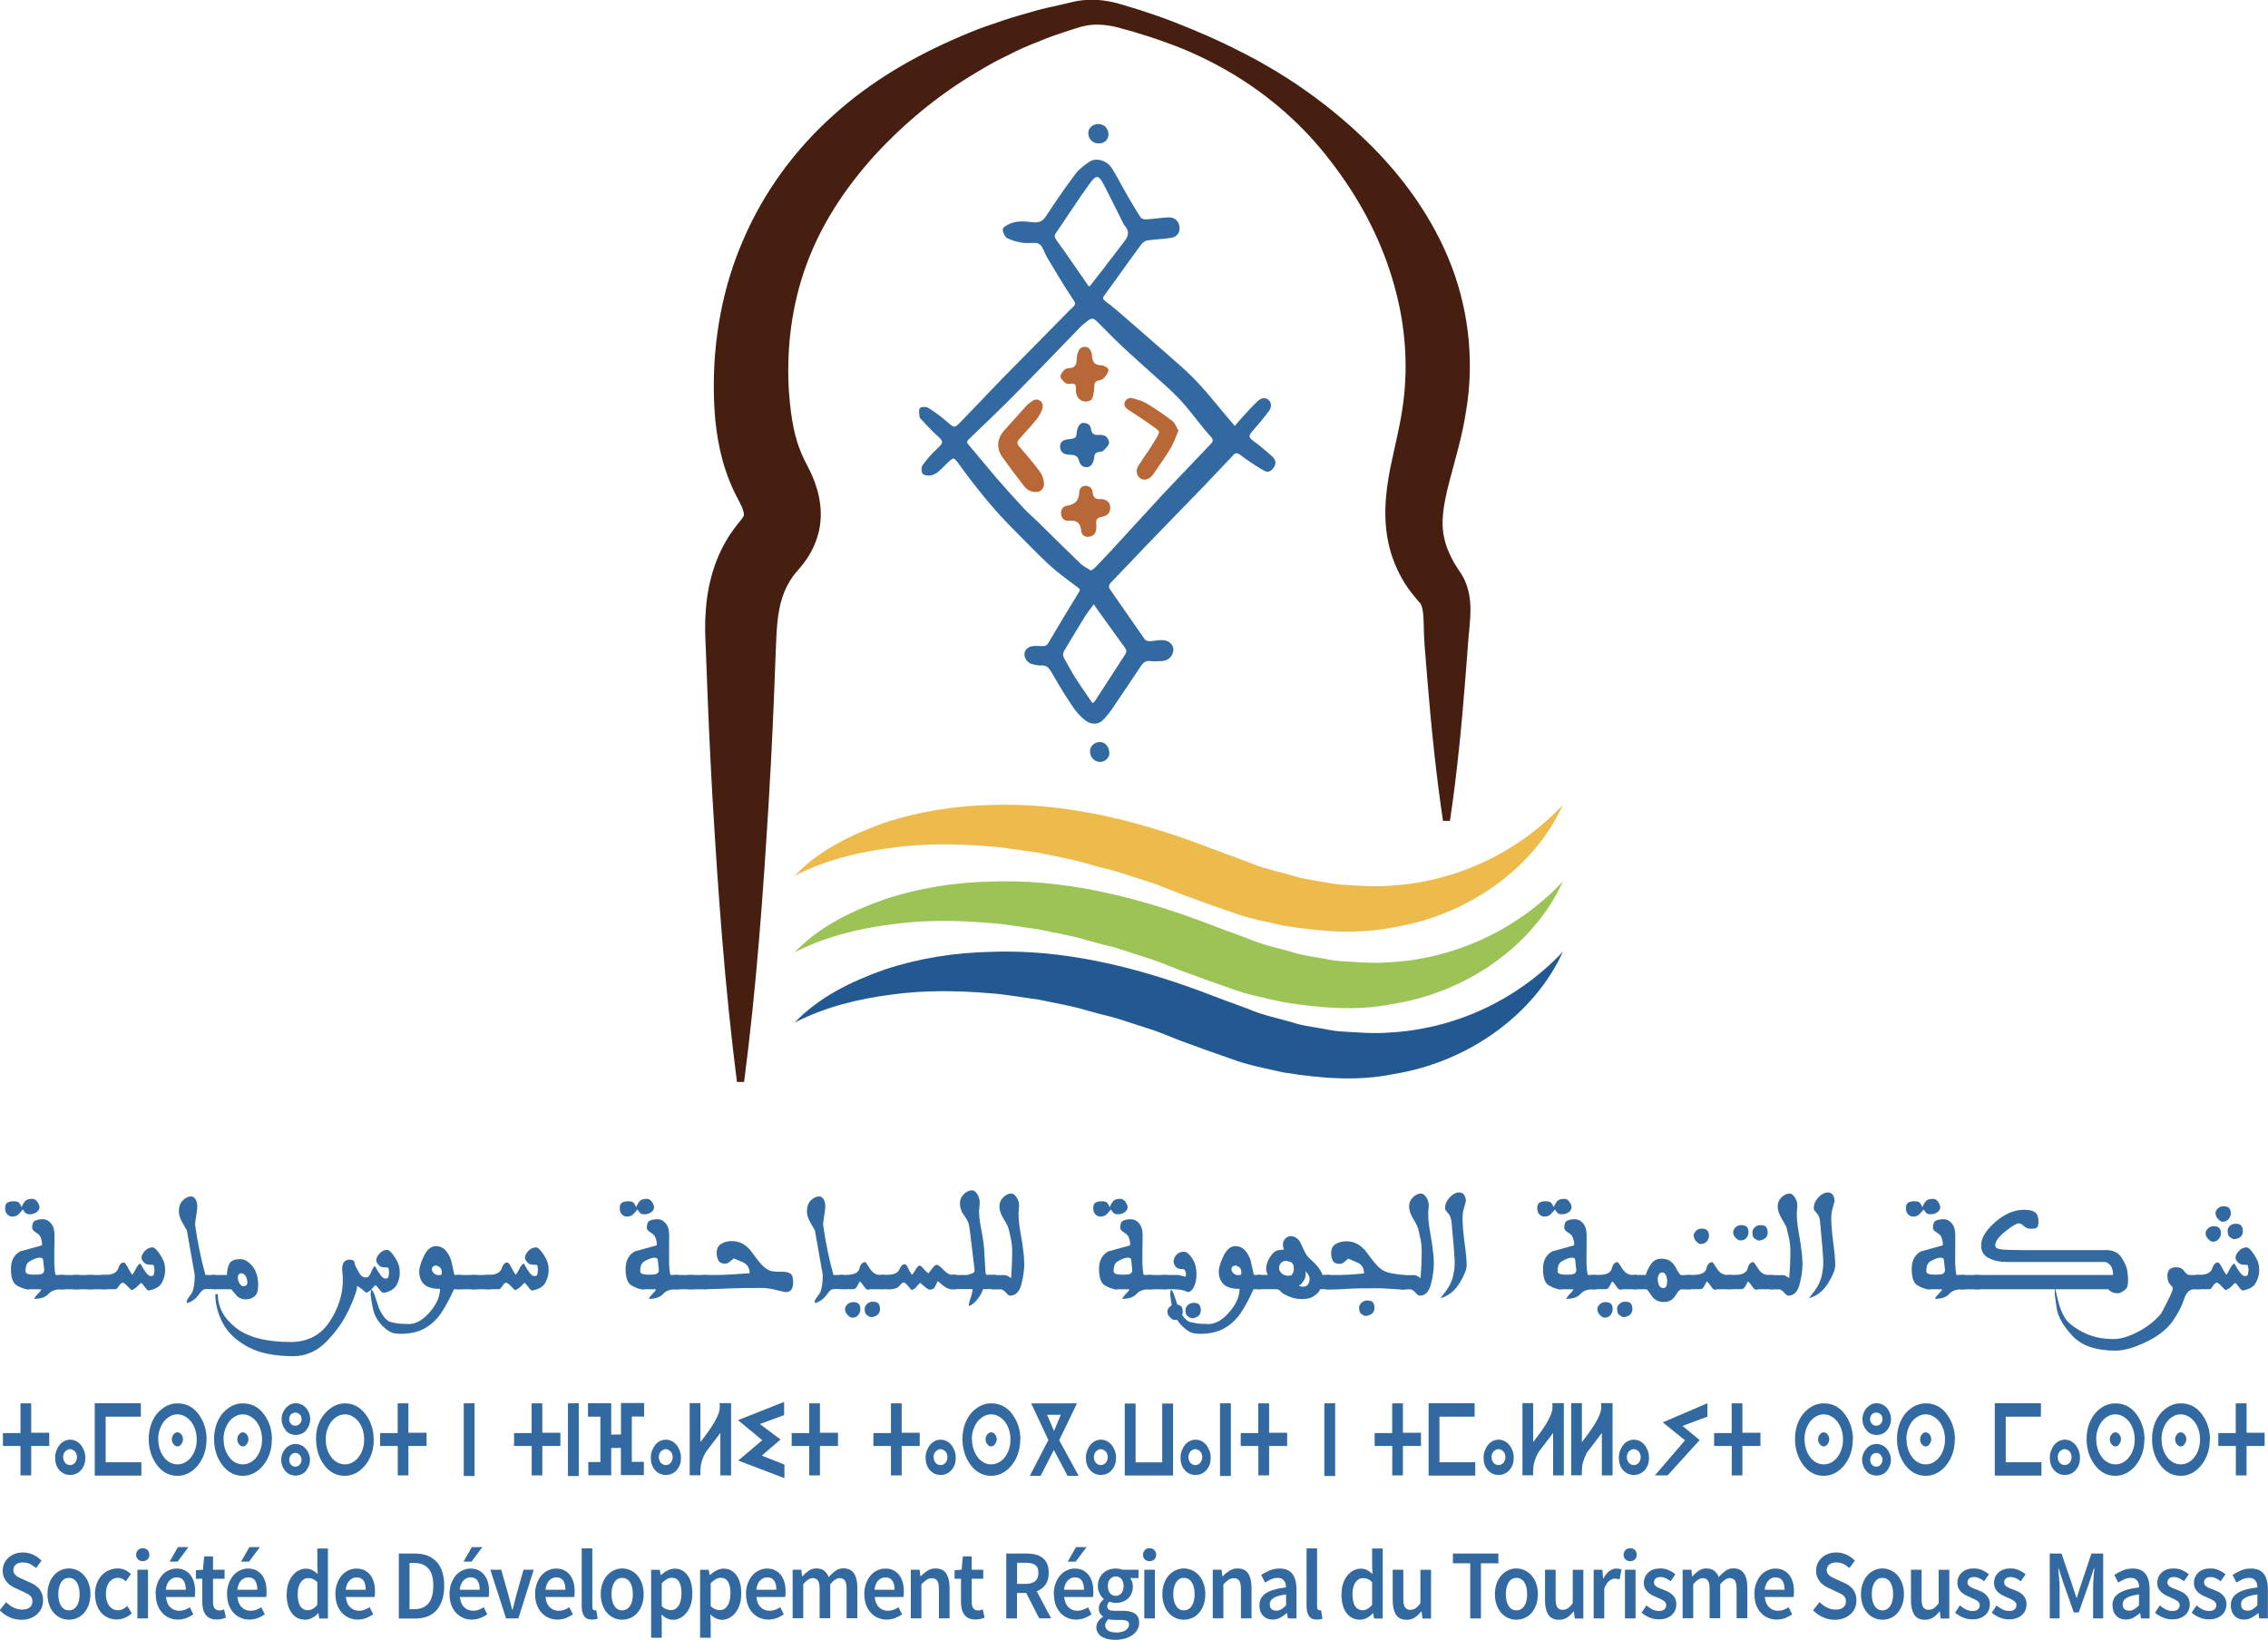 <svg viewBox="0 0 215.92 156.15" xmlns="http://www.w3.org/2000/svg" data-name="Layer 1" id="Layer_1">
  <defs>
    <style>
      .cls-1 {
        fill: #235991;
      }

      .cls-2 {
        fill: #ecbb4c;
      }

      .cls-3 {
        fill: #3269a1;
      }

      .cls-4 {
        fill: #461f10;
      }

      .cls-5 {
        fill: #b86737;
      }

      .cls-6 {
        fill: #9cc356;
      }
    </style>
  </defs>
  <g>
    <path d="M.6,152.56c.2.21.44.38.7.51.26.13.53.19.79.19.33,0,.58-.07.75-.22.17-.14.25-.34.25-.58,0-.13-.02-.23-.07-.32-.04-.09-.11-.17-.18-.23-.08-.07-.17-.13-.28-.18-.11-.06-.23-.11-.35-.17l-.79-.37c-.14-.06-.28-.14-.42-.24-.14-.09-.26-.21-.37-.34-.11-.13-.2-.29-.27-.46-.07-.18-.1-.38-.1-.6,0-.25.05-.47.14-.68.1-.21.23-.4.4-.55.17-.16.37-.28.61-.37.24-.09.5-.13.78-.13.33,0,.65.07.96.21.31.14.58.33.8.57l-.52.7c-.19-.16-.38-.29-.58-.39-.2-.09-.42-.14-.67-.14-.28,0-.49.06-.66.19-.16.13-.25.31-.25.53,0,.12.02.22.07.31.05.08.12.16.2.23.08.07.18.13.29.18.11.05.22.11.34.16l.78.35c.17.08.32.16.46.26.14.1.26.22.36.35.1.13.18.28.24.46.06.17.09.37.09.6,0,.25-.05.49-.14.71-.09.22-.23.41-.41.58-.18.17-.39.3-.65.4-.25.1-.54.15-.86.15-.39,0-.76-.08-1.12-.24-.36-.16-.68-.38-.95-.67l.6-.75Z" class="cls-3"></path>
    <path d="M4.52,151.79c0-.38.06-.73.17-1.03.11-.3.26-.56.45-.77.19-.21.41-.37.65-.48.25-.11.5-.17.77-.17s.53.06.78.17c.25.11.47.27.65.48.19.21.34.46.45.77.11.3.17.65.17,1.03s-.06.73-.17,1.03c-.11.3-.26.56-.45.77-.19.21-.41.37-.65.47-.25.11-.51.16-.78.16s-.53-.05-.77-.16c-.25-.11-.46-.26-.65-.47-.19-.21-.34-.46-.45-.77-.11-.3-.17-.65-.17-1.03M5.55,151.79c0,.47.09.84.27,1.12s.43.42.74.42.56-.14.75-.42.27-.65.27-1.12-.09-.85-.27-1.13-.43-.42-.75-.42-.56.14-.74.42-.27.66-.27,1.13" class="cls-3"></path>
    <path d="M9.04,151.79c0-.38.06-.73.18-1.03.12-.3.27-.56.47-.77.2-.21.43-.37.69-.48.26-.11.53-.17.82-.17s.52.05.73.16c.21.1.38.23.53.38l-.48.69c-.12-.11-.23-.19-.35-.25-.12-.06-.24-.09-.38-.09-.35,0-.63.14-.85.42s-.32.66-.32,1.13.11.84.32,1.12c.21.28.49.42.83.42.18,0,.34-.04.49-.12.15-.08.28-.17.4-.28l.42.69c-.2.2-.43.34-.67.44-.25.1-.49.15-.74.15-.29,0-.57-.05-.82-.16-.25-.11-.48-.26-.66-.47-.19-.21-.33-.46-.44-.77-.11-.3-.16-.65-.16-1.03" class="cls-3"></path>
    <path d="M13.59,148.65c-.18,0-.33-.06-.45-.17-.12-.11-.18-.26-.18-.44s.06-.33.18-.45c.12-.12.27-.18.45-.18s.33.06.45.18c.12.12.18.27.18.45s-.06.33-.18.44c-.12.11-.27.17-.45.17M13.08,149.46h1.01v4.64h-1.01v-4.64Z" class="cls-3"></path>
    <path d="M14.81,151.79c0-.38.06-.72.17-1.02.11-.3.26-.56.44-.77.18-.21.4-.37.64-.48.24-.11.49-.17.74-.17.29,0,.55.05.77.16s.41.26.56.45c.15.2.26.43.34.7.08.27.11.57.11.89,0,.21-.01.38-.04.51h-2.74c.05.42.18.75.41.97.23.23.51.34.86.34.19,0,.36-.03.52-.09s.32-.14.48-.25l.34.68c-.2.14-.43.26-.68.36-.25.09-.51.14-.79.14-.3,0-.58-.05-.83-.17-.26-.11-.48-.27-.67-.48-.19-.21-.34-.46-.45-.76s-.16-.64-.16-1.03M17.69,151.37c0-.37-.07-.66-.21-.87-.14-.21-.36-.31-.66-.31-.26,0-.48.1-.68.3s-.31.49-.36.88h1.91ZM16.9,148.69h-.75l.79-1.38h1l-1.03,1.38Z" class="cls-3"></path>
    <path d="M19.26,150.32h-.61v-.81l.67-.05.12-1.27h.84v1.27h1.1v.86h-1.1v2.21c0,.54.2.81.61.81.08,0,.15,0,.23-.03.08-.02.15-.04.21-.08l.18.8c-.12.04-.25.08-.4.12-.15.03-.31.05-.48.05-.25,0-.46-.04-.64-.12-.17-.08-.31-.2-.42-.35-.11-.15-.19-.32-.24-.53-.05-.2-.07-.43-.07-.68v-2.21h0Z" class="cls-3"></path>
    <path d="M21.61,151.79c0-.38.06-.72.17-1.02.11-.3.26-.56.44-.77.18-.21.4-.37.64-.48.24-.11.49-.17.74-.17.29,0,.55.05.77.16s.41.26.56.45c.15.2.26.43.34.7.08.27.11.57.11.89,0,.21-.01.38-.04.51h-2.74c.05.42.18.75.41.97.23.23.51.34.86.34.19,0,.36-.03.52-.09.16-.06.32-.14.48-.25l.34.68c-.2.14-.43.26-.68.36-.25.09-.51.14-.79.14-.3,0-.58-.05-.83-.17-.26-.11-.48-.27-.68-.48-.19-.21-.34-.46-.45-.76-.11-.3-.16-.64-.16-1.03M24.5,151.37c0-.37-.07-.66-.21-.87-.14-.21-.36-.31-.66-.31-.26,0-.48.1-.68.3-.19.2-.31.49-.36.88h1.91ZM23.7,148.69h-.75l.79-1.38h1l-1.03,1.38Z" class="cls-3"></path>
    <path d="M27.3,151.79c0-.38.05-.72.15-1.02.1-.3.24-.56.41-.76.17-.21.36-.37.58-.48.22-.11.45-.17.68-.17s.45.05.62.14c.17.09.34.22.51.37l-.04-.75v-1.68h1.01v6.67h-.83l-.07-.5h-.04c-.16.17-.34.32-.55.43-.21.12-.43.18-.67.18-.54,0-.98-.21-1.29-.64-.32-.43-.48-1.02-.48-1.79M28.34,151.78c0,.5.08.89.25,1.15.17.26.41.39.72.39s.62-.17.9-.52v-2.16c-.15-.14-.3-.25-.44-.3-.14-.06-.29-.08-.43-.08-.28,0-.52.13-.71.4-.19.26-.29.64-.29,1.13" class="cls-3"></path>
    <path d="M31.93,151.79c0-.38.06-.72.17-1.02s.26-.56.44-.77c.18-.21.4-.37.64-.48.24-.11.49-.17.74-.17.29,0,.55.05.77.16.22.11.41.26.56.45.15.2.26.43.34.7.08.27.11.57.11.89,0,.21-.01.38-.04.51h-2.74c.05.42.18.75.41.97.22.23.51.34.86.34.19,0,.36-.03.52-.09.16-.06.32-.14.48-.25l.34.68c-.2.14-.43.26-.68.36-.25.09-.51.14-.79.14-.3,0-.58-.06-.83-.17-.26-.11-.48-.27-.68-.48-.19-.21-.34-.46-.45-.76-.11-.3-.16-.64-.16-1.02M34.82,151.37c0-.37-.07-.66-.21-.87-.14-.21-.36-.31-.66-.31-.26,0-.48.1-.68.3-.19.2-.31.49-.36.88h1.91Z" class="cls-3"></path>
    <path d="M37.97,147.92h1.53c.88,0,1.56.26,2.05.77.49.51.74,1.28.74,2.3,0,.51-.06.96-.19,1.35-.13.39-.31.72-.54.98-.24.26-.52.46-.86.59-.34.13-.72.2-1.14.2h-1.59v-6.18h0ZM39.43,153.22c.58,0,1.03-.18,1.35-.54.31-.36.47-.92.47-1.69s-.16-1.31-.47-1.65c-.32-.35-.76-.52-1.34-.52h-.45v4.4h.45Z" class="cls-3"></path>
    <path d="M42.79,151.79c0-.38.06-.72.17-1.02.11-.3.26-.56.44-.77.18-.21.4-.37.64-.48.24-.11.49-.17.74-.17.29,0,.55.05.77.16s.41.26.56.45c.15.2.26.43.34.7.08.27.11.57.11.89,0,.21-.01.38-.04.51h-2.74c.05.42.18.75.41.97.23.23.51.34.86.34.19,0,.36-.03.52-.09.16-.06.32-.14.48-.25l.34.68c-.2.14-.43.26-.68.36-.25.09-.51.14-.79.14-.3,0-.58-.05-.83-.17-.26-.11-.48-.27-.68-.48-.19-.21-.34-.46-.45-.76-.11-.3-.16-.64-.16-1.03M45.67,151.37c0-.37-.07-.66-.21-.87-.14-.21-.36-.31-.66-.31-.26,0-.48.1-.68.3-.19.2-.31.49-.36.88h1.91ZM44.88,148.69h-.75l.79-1.38h1l-1.03,1.38Z" class="cls-3"></path>
    <path d="M46.69,149.46h1.03l.68,2.41c.06.23.12.46.18.69.06.23.12.47.18.71h.04c.06-.24.13-.48.18-.71.06-.23.12-.46.18-.69l.68-2.41h.97l-1.46,4.64h-1.17l-1.5-4.64Z" class="cls-3"></path>
    <path d="M50.94,151.79c0-.38.06-.72.17-1.02.11-.3.26-.56.44-.77.18-.21.4-.37.64-.48.24-.11.49-.17.74-.17.29,0,.55.05.77.16.22.11.41.26.56.45.15.2.26.43.34.7.08.27.11.57.11.89,0,.21-.01.38-.04.51h-2.74c.05.42.18.75.41.97.23.23.51.34.86.34.19,0,.36-.03.52-.09.16-.06.32-.14.48-.25l.34.68c-.2.14-.43.26-.68.36-.25.09-.51.14-.79.14-.3,0-.58-.06-.83-.17-.26-.11-.48-.27-.68-.48-.19-.21-.34-.46-.45-.76-.11-.3-.16-.64-.16-1.02M53.83,151.37c0-.37-.07-.66-.21-.87-.14-.21-.36-.31-.66-.31-.26,0-.48.1-.67.3-.19.2-.31.49-.36.88h1.91Z" class="cls-3"></path>
    <path d="M55.38,147.43h1.01v5.54c0,.13.02.23.07.28.05.05.1.08.15.08h.07s.05,0,.09-.02l.13.81c-.13.06-.31.09-.54.09-.36,0-.62-.12-.76-.35-.15-.23-.22-.55-.22-.95v-5.48h0Z" class="cls-3"></path>
    <path d="M57.19,151.79c0-.38.06-.73.17-1.03.11-.3.26-.56.45-.77.19-.21.41-.37.65-.48.25-.11.5-.17.77-.17s.53.06.78.17c.25.11.47.27.65.48.19.21.34.46.45.77.11.3.17.65.17,1.03s-.06.73-.17,1.03c-.11.3-.26.56-.45.77-.19.21-.4.37-.65.47-.25.11-.51.16-.78.16s-.53-.05-.77-.16c-.25-.11-.46-.26-.65-.47-.19-.21-.34-.46-.45-.77-.11-.3-.17-.65-.17-1.03M58.22,151.79c0,.47.09.84.27,1.12.18.28.43.42.74.42s.56-.14.75-.42.27-.65.27-1.12-.09-.85-.27-1.13-.43-.42-.75-.42-.56.14-.74.42c-.18.28-.27.66-.27,1.13" class="cls-3"></path>
    <path d="M63,154.48v1.46h-1.01v-6.47h.83l.07.49h.04c.18-.16.38-.31.61-.42.22-.12.45-.18.69-.18.27,0,.51.05.71.17.21.11.38.27.53.48.15.21.26.46.33.75.08.29.11.61.11.97,0,.4-.05.75-.15,1.06-.1.31-.24.57-.41.78-.17.21-.37.37-.59.49-.22.11-.45.17-.69.17-.19,0-.37-.04-.56-.13s-.37-.21-.54-.38l.03.77ZM63,152.93c.16.15.31.25.46.3.15.06.28.08.41.08.29,0,.53-.13.72-.4s.29-.67.29-1.2c0-.47-.07-.83-.22-1.09-.15-.26-.38-.39-.71-.39-.3,0-.62.17-.95.52v2.16h0Z" class="cls-3"></path>
    <path d="M67.66,154.48v1.46h-1.01v-6.47h.83l.07.49h.04c.18-.16.38-.31.61-.42.22-.12.45-.18.69-.18.27,0,.51.05.71.17.21.11.38.27.53.48.15.21.26.46.33.75.08.29.11.61.11.97,0,.4-.05.75-.15,1.06-.1.31-.24.57-.41.78-.17.21-.37.37-.59.49-.22.11-.45.17-.69.17-.19,0-.37-.04-.56-.13s-.37-.21-.54-.38l.03.77ZM67.66,152.93c.16.15.31.25.46.3.15.06.28.08.41.08.29,0,.53-.13.72-.4.19-.27.29-.67.29-1.2,0-.47-.07-.83-.22-1.09-.15-.26-.38-.39-.71-.39-.3,0-.62.17-.95.52v2.16Z" class="cls-3"></path>
    <path d="M71.02,151.79c0-.38.06-.72.17-1.02.11-.3.26-.56.44-.77.18-.21.4-.37.64-.48.24-.11.49-.17.74-.17.29,0,.55.05.77.16.22.11.41.26.56.45.15.2.26.43.34.7.08.27.11.57.11.89,0,.21-.01.38-.04.51h-2.74c.05.42.18.75.41.97.23.23.51.34.86.34.19,0,.36-.03.52-.09.16-.06.32-.14.48-.25l.34.68c-.2.14-.43.26-.68.36-.25.09-.51.14-.79.14-.3,0-.58-.06-.83-.17-.26-.11-.48-.27-.68-.48-.19-.21-.34-.46-.45-.76-.11-.3-.16-.64-.16-1.02M73.91,151.37c0-.37-.07-.66-.21-.87-.14-.21-.36-.31-.66-.31-.26,0-.48.1-.68.3-.19.2-.31.49-.36.88h1.91Z" class="cls-3"></path>
    <path d="M75.46,149.46h.83l.07.63h.04c.18-.21.38-.38.59-.53.21-.14.45-.22.72-.22.32,0,.57.07.76.22.19.15.33.35.43.61.2-.24.42-.44.64-.6.22-.16.47-.24.75-.24.46,0,.79.16,1.01.48.22.32.32.77.32,1.36v2.91h-1.02v-2.77c0-.38-.05-.66-.16-.81-.11-.16-.27-.24-.5-.24-.27,0-.57.19-.9.58v3.24h-1.01v-2.77c0-.38-.05-.66-.16-.81-.11-.16-.28-.24-.5-.24-.27,0-.57.19-.9.58v3.24h-1.01v-4.64Z" class="cls-3"></path>
    <path d="M82.28,151.79c0-.38.06-.72.17-1.02.11-.3.26-.56.44-.77.18-.21.4-.37.64-.48.24-.11.49-.17.74-.17.29,0,.55.05.77.16.22.11.41.26.56.45.15.2.26.43.34.7.08.27.11.57.11.89,0,.21-.01.38-.04.51h-2.74c.05.42.18.75.41.97.23.23.51.34.86.34.19,0,.36-.03.52-.09.16-.06.32-.14.48-.25l.34.68c-.2.14-.43.26-.68.36-.25.09-.51.14-.79.14-.3,0-.58-.06-.83-.17-.26-.11-.48-.27-.68-.48-.19-.21-.34-.46-.45-.76-.11-.3-.16-.64-.16-1.02M85.17,151.37c0-.37-.07-.66-.22-.87-.14-.21-.36-.31-.66-.31-.26,0-.48.1-.68.3-.19.2-.31.49-.36.88h1.91Z" class="cls-3"></path>
    <path d="M86.72,149.46h.83l.07.62h.04c.19-.2.4-.37.63-.52.23-.14.49-.22.78-.22.46,0,.8.16,1.01.48.21.32.32.77.32,1.36v2.91h-1.01v-2.77c0-.38-.05-.66-.16-.81-.11-.16-.28-.24-.52-.24-.19,0-.35.05-.5.15-.14.1-.3.24-.49.43v3.24h-1.01v-4.64h0Z" class="cls-3"></path>
    <path d="M91.49,150.32h-.61v-.81l.67-.05.12-1.27h.84v1.27h1.1v.86h-1.1v2.21c0,.54.2.81.61.81.08,0,.15,0,.23-.03.08-.02.15-.04.21-.08l.18.8c-.12.04-.25.08-.4.12-.15.03-.31.05-.48.05-.25,0-.46-.04-.64-.12-.17-.08-.31-.2-.42-.35-.11-.15-.19-.32-.24-.53-.05-.2-.07-.43-.07-.68v-2.21Z" class="cls-3"></path>
    <path d="M98.94,154.1l-1.24-2.42h-.88v2.42h-1.02v-6.18h1.94c.3,0,.58.03.83.09.26.06.48.17.67.31.19.14.33.33.44.56.11.23.16.52.16.87,0,.47-.1.85-.31,1.14-.21.29-.48.5-.83.62l1.37,2.58h-1.14ZM96.83,150.81h.82c.39,0,.69-.09.9-.26.21-.18.31-.44.31-.79s-.1-.61-.31-.75c-.21-.14-.51-.21-.9-.21h-.82v2.01Z" class="cls-3"></path>
    <path d="M100.32,151.79c0-.38.06-.72.17-1.02.11-.3.26-.56.44-.77.18-.21.4-.37.64-.48.24-.11.48-.17.74-.17.29,0,.55.05.77.16.22.11.41.26.56.45.15.2.26.43.34.7.08.27.11.57.11.89,0,.21-.01.38-.04.51h-2.74c.05.42.18.75.41.97.22.23.51.34.86.34.19,0,.36-.03.52-.09s.32-.14.48-.25l.34.68c-.2.14-.43.26-.68.36-.25.09-.51.14-.79.14-.3,0-.58-.05-.83-.17-.26-.11-.48-.27-.67-.48-.19-.21-.34-.46-.45-.76-.11-.3-.16-.64-.16-1.03M103.2,151.37c0-.37-.07-.66-.21-.87-.14-.21-.36-.31-.66-.31-.26,0-.48.1-.68.3-.19.2-.31.49-.36.88h1.91ZM102.4,148.69h-.75l.79-1.38h1l-1.03,1.38Z" class="cls-3"></path>
    <path d="M104.38,154.94c0-.2.05-.38.16-.54.11-.17.26-.32.46-.45v-.04c-.11-.08-.2-.18-.28-.3-.07-.13-.11-.28-.11-.47s.05-.35.14-.5c.1-.15.21-.27.33-.36v-.04c-.15-.12-.28-.28-.39-.5-.11-.21-.17-.46-.17-.73s.05-.5.14-.71c.09-.21.22-.38.37-.52.16-.14.33-.25.54-.32.2-.07.42-.11.65-.11.12,0,.23.01.34.03.11.02.21.05.29.08h1.54v.8h-.79c.07.09.13.2.18.34.05.14.07.29.07.45,0,.26-.04.49-.13.68-.09.2-.2.36-.35.49-.15.13-.32.23-.52.3-.2.07-.41.1-.64.1-.09,0-.19,0-.29-.03-.1-.02-.2-.05-.3-.09-.06.06-.12.13-.15.19-.04.06-.06.15-.06.26,0,.13.05.24.15.31.1.08.29.11.55.11h.76c.52,0,.91.09,1.18.27.27.18.4.47.4.87,0,.23-.05.44-.16.64-.11.2-.26.37-.46.52-.2.14-.44.26-.72.34-.28.08-.6.13-.95.13-.26,0-.5-.03-.71-.08-.22-.05-.41-.13-.57-.23-.16-.1-.28-.23-.37-.38-.09-.15-.14-.33-.14-.53M105.22,154.78c0,.21.1.37.29.49.2.12.47.17.81.17s.63-.07.85-.22c.21-.15.32-.32.32-.52,0-.18-.07-.31-.2-.37-.13-.06-.32-.09-.57-.09h-.59c-.23,0-.43-.02-.59-.07-.22.18-.33.39-.33.61M106.22,151.95c.2,0,.38-.08.53-.24.15-.16.22-.39.22-.69s-.07-.51-.21-.68c-.14-.16-.32-.24-.53-.24s-.39.08-.54.24c-.15.16-.22.38-.22.68s.07.53.22.69.32.24.54.24" class="cls-3"></path>
    <path d="M109.44,148.65c-.18,0-.33-.06-.45-.17-.12-.11-.17-.26-.17-.44s.06-.33.17-.45c.12-.12.27-.18.45-.18s.33.06.45.18c.12.12.18.27.18.45s-.06.33-.18.44c-.12.11-.27.17-.45.17M108.94,149.46h1.01v4.64h-1.01v-4.64Z" class="cls-3"></path>
    <path d="M110.66,151.79c0-.38.06-.73.17-1.03.11-.3.26-.56.45-.77.19-.21.41-.37.65-.48.25-.11.5-.17.77-.17s.53.06.78.17c.25.11.47.27.65.48.19.21.34.46.45.77.11.3.17.65.17,1.03s-.06.73-.17,1.03c-.11.3-.26.56-.45.77-.19.21-.41.37-.65.47-.25.11-.51.16-.78.16s-.53-.05-.77-.16c-.25-.11-.46-.26-.65-.47-.19-.21-.34-.46-.45-.77-.11-.3-.17-.65-.17-1.03M111.7,151.79c0,.47.09.84.27,1.12s.43.42.74.42.56-.14.75-.42c.18-.28.27-.65.27-1.12s-.09-.85-.27-1.13c-.18-.28-.43-.42-.75-.42s-.56.14-.74.42-.27.66-.27,1.13" class="cls-3"></path>
    <path d="M115.47,149.46h.83l.07.62h.04c.19-.2.4-.37.63-.52.23-.14.49-.22.78-.22.46,0,.8.16,1.01.48.21.32.32.77.32,1.36v2.91h-1.01v-2.77c0-.38-.05-.66-.16-.81-.11-.16-.28-.24-.52-.24-.19,0-.35.05-.5.15-.14.1-.31.24-.49.43v3.24h-1.01v-4.64Z" class="cls-3"></path>
    <path d="M119.9,152.86c0-.5.2-.88.6-1.15.4-.27,1.05-.46,1.93-.57,0-.12-.01-.23-.04-.34-.03-.11-.07-.21-.14-.29-.06-.08-.14-.15-.24-.2-.1-.05-.22-.07-.36-.07-.22,0-.43.04-.63.13-.2.09-.4.2-.58.32l-.37-.73c.24-.16.51-.31.8-.43.29-.12.62-.18.96-.18.54,0,.95.17,1.21.51.26.34.39.84.39,1.49v2.75h-.82l-.08-.51h-.03c-.19.18-.4.32-.62.44-.22.12-.46.18-.71.18-.38,0-.69-.12-.92-.37-.24-.25-.35-.58-.35-.99M120.89,152.77c0,.21.06.36.17.45.11.09.26.14.44.14s.34-.04.48-.13.3-.21.46-.38v-1.04c-.29.04-.54.09-.74.15-.2.06-.36.13-.48.21-.12.08-.21.17-.26.27-.05.1-.08.21-.08.32" class="cls-3"></path>
    <path d="M124.38,147.43h1.01v5.54c0,.13.02.23.07.28.05.05.1.08.15.08h.07s.05,0,.09-.02l.13.81c-.13.06-.31.09-.53.09-.36,0-.62-.12-.76-.35-.15-.23-.22-.55-.22-.95v-5.48Z" class="cls-3"></path>
    <path d="M127.72,151.79c0-.38.05-.72.15-1.02.1-.3.24-.56.41-.76.17-.21.36-.37.58-.48.22-.11.45-.17.68-.17.25,0,.45.05.62.14.17.09.34.22.51.37l-.04-.75v-1.68h1.01v6.67h-.83l-.07-.5h-.04c-.16.17-.34.32-.55.43-.21.12-.43.18-.67.18-.54,0-.97-.21-1.29-.64s-.48-1.02-.48-1.79M128.76,151.78c0,.5.08.89.25,1.15.17.26.41.39.72.39s.62-.17.9-.52v-2.16c-.15-.14-.3-.25-.44-.3-.14-.06-.29-.08-.43-.08-.28,0-.52.13-.71.4-.19.26-.29.64-.29,1.13" class="cls-3"></path>
    <path d="M132.59,149.46h1.01v2.77c0,.38.05.66.16.81.11.16.27.24.51.24.19,0,.35-.05.5-.15.14-.1.3-.26.46-.49v-3.17h1.01v4.64h-.82l-.08-.68h-.03c-.19.24-.39.43-.61.58-.22.14-.48.22-.78.22-.46,0-.8-.16-1.01-.48-.21-.32-.32-.77-.32-1.36v-2.91h0Z" class="cls-3"></path>
    <polygon points="139.97 148.85 138.32 148.85 138.32 147.92 142.65 147.92 142.65 148.85 140.99 148.85 140.99 154.1 139.97 154.1 139.97 148.85" class="cls-3"></polygon>
    <path d="M142.32,151.79c0-.38.06-.73.17-1.03.11-.3.26-.56.45-.77.19-.21.41-.37.65-.48.25-.11.5-.17.77-.17s.53.06.78.17c.25.11.47.27.65.48.19.21.34.46.45.77.11.3.17.65.17,1.03s-.06.73-.17,1.03c-.11.3-.26.56-.45.77-.19.21-.4.37-.65.47-.25.11-.51.16-.78.16s-.53-.05-.77-.16c-.25-.11-.46-.26-.65-.47-.19-.21-.34-.46-.45-.77-.11-.3-.17-.65-.17-1.03M143.36,151.79c0,.47.09.84.27,1.12.18.28.43.42.74.42s.56-.14.75-.42c.18-.28.27-.65.27-1.12s-.09-.85-.27-1.13c-.18-.28-.43-.42-.75-.42s-.56.14-.74.42c-.18.28-.27.66-.27,1.13" class="cls-3"></path>
    <path d="M147.09,149.46h1.01v2.77c0,.38.05.66.16.81.11.16.27.24.51.24.19,0,.35-.05.5-.15.14-.1.3-.26.46-.49v-3.17h1.01v4.64h-.82l-.08-.68h-.03c-.19.24-.39.43-.61.58-.22.14-.48.22-.78.22-.46,0-.8-.16-1.01-.48-.21-.32-.32-.77-.32-1.36v-2.91h0Z" class="cls-3"></path>
    <path d="M151.72,149.46h.83l.07.82h.04c.15-.3.34-.53.55-.69.22-.16.44-.24.67-.24.2,0,.37.03.49.09l-.18.95c-.08-.02-.15-.04-.21-.06-.06-.01-.14-.02-.24-.02-.17,0-.35.07-.53.21s-.35.39-.48.74v2.84h-1.01v-4.64h0Z" class="cls-3"></path>
    <path d="M155.2,148.65c-.18,0-.33-.06-.45-.17-.12-.11-.18-.26-.18-.44s.06-.33.18-.45c.12-.12.27-.18.45-.18s.33.06.45.18c.12.12.17.27.17.45s-.06.33-.17.44c-.12.11-.27.17-.45.17M154.7,149.46h1.01v4.64h-1.01v-4.64Z" class="cls-3"></path>
    <path d="M156.75,152.87c.19.16.38.29.57.38.19.09.4.14.62.14.23,0,.41-.05.52-.16.11-.1.17-.24.17-.4,0-.09-.03-.18-.08-.25-.05-.07-.12-.14-.21-.19-.09-.06-.19-.11-.3-.16s-.22-.1-.33-.15c-.14-.06-.28-.12-.43-.2-.15-.08-.28-.17-.39-.27-.11-.11-.21-.23-.28-.37-.07-.14-.11-.31-.11-.51,0-.41.14-.74.42-1,.28-.26.66-.39,1.15-.39.3,0,.57.06.81.17.24.11.45.24.62.39l-.46.66c-.15-.12-.31-.22-.46-.29-.16-.07-.32-.11-.49-.11-.22,0-.38.05-.48.15-.1.1-.15.22-.15.36,0,.09.02.18.07.24.05.07.12.12.2.18.08.05.18.1.28.14.11.04.22.09.34.13.15.06.29.12.44.19.15.07.28.16.4.27.12.11.22.24.29.39.07.15.11.34.11.55,0,.2-.04.39-.11.56-.07.17-.18.32-.32.45-.14.13-.32.23-.53.31-.21.08-.45.11-.72.11-.3,0-.59-.06-.88-.18-.29-.12-.54-.28-.75-.46l.47-.7Z" class="cls-3"></path>
    <path d="M160.19,149.46h.83l.07.63h.04c.18-.21.38-.38.59-.53.21-.14.45-.22.72-.22.32,0,.57.07.76.22.19.15.33.35.43.61.2-.24.42-.44.64-.6.22-.16.47-.24.75-.24.46,0,.79.16,1.01.48.22.32.32.77.32,1.36v2.91h-1.02v-2.77c0-.38-.05-.66-.16-.81-.11-.16-.27-.24-.5-.24-.27,0-.57.19-.9.58v3.24h-1.01v-2.77c0-.38-.05-.66-.16-.81-.11-.16-.28-.24-.5-.24-.27,0-.57.19-.9.58v3.24h-1.01v-4.64h0Z" class="cls-3"></path>
    <path d="M167.02,151.79c0-.38.06-.72.17-1.02s.26-.56.44-.77c.18-.21.4-.37.64-.48.24-.11.49-.17.74-.17.29,0,.55.05.77.16.22.11.41.26.56.45.15.2.26.43.34.7.08.27.11.57.11.89,0,.21-.01.38-.04.51h-2.74c.05.42.18.75.41.97.23.23.51.34.86.34.19,0,.36-.03.52-.09.16-.06.32-.14.48-.25l.34.68c-.2.14-.43.26-.68.36-.25.09-.51.14-.79.14-.3,0-.58-.06-.83-.17-.26-.11-.48-.27-.68-.48s-.34-.46-.45-.76c-.11-.3-.16-.64-.16-1.02M169.9,151.37c0-.37-.07-.66-.21-.87-.14-.21-.36-.31-.66-.31-.26,0-.48.1-.67.3-.19.2-.31.49-.36.88h1.91Z" class="cls-3"></path>
    <path d="M173.25,152.56c.2.21.44.38.7.51.26.13.53.19.79.19.33,0,.58-.07.75-.22.17-.14.25-.34.25-.58,0-.13-.02-.23-.07-.32-.04-.09-.11-.17-.18-.23-.08-.07-.17-.13-.28-.18-.11-.06-.23-.11-.36-.17l-.79-.37c-.14-.06-.28-.14-.42-.24-.14-.09-.26-.21-.37-.34-.11-.13-.2-.29-.27-.46-.07-.18-.1-.38-.1-.6,0-.25.05-.47.14-.68.1-.21.23-.4.4-.55.17-.16.37-.28.61-.37.24-.09.5-.13.78-.13.33,0,.65.07.96.21.31.14.58.33.8.57l-.52.7c-.19-.16-.38-.29-.58-.39-.2-.09-.42-.14-.67-.14-.28,0-.49.06-.66.19-.16.13-.25.31-.25.53,0,.12.03.22.07.31.05.08.12.16.2.23.08.07.18.13.29.18.11.05.23.11.34.16l.78.35c.17.08.32.16.46.26.14.1.26.22.36.35.1.13.18.28.24.46.06.17.09.37.09.6,0,.25-.05.49-.14.71-.09.22-.23.41-.41.58-.18.17-.39.3-.65.4-.25.1-.54.15-.86.15-.39,0-.76-.08-1.12-.24-.36-.16-.68-.38-.95-.67l.6-.75Z" class="cls-3"></path>
    <path d="M177.17,151.79c0-.38.06-.73.17-1.03.11-.3.26-.56.45-.77.19-.21.41-.37.65-.48.25-.11.5-.17.77-.17s.53.06.78.17c.25.11.47.27.65.48.19.21.34.46.45.77.11.3.17.65.17,1.03s-.06.73-.17,1.03c-.11.3-.26.56-.45.77-.19.21-.4.37-.65.47-.25.11-.51.16-.78.16s-.53-.05-.77-.16c-.25-.11-.46-.26-.65-.47-.19-.21-.34-.46-.45-.77-.11-.3-.17-.65-.17-1.03M178.2,151.79c0,.47.09.84.27,1.12s.43.42.74.42.56-.14.75-.42c.18-.28.27-.65.27-1.12s-.09-.85-.27-1.13c-.18-.28-.43-.42-.75-.42s-.56.14-.74.42-.27.66-.27,1.13" class="cls-3"></path>
    <path d="M181.93,149.46h1.01v2.77c0,.38.05.66.16.81.11.16.27.24.51.24.19,0,.35-.05.5-.15.14-.1.3-.26.46-.49v-3.17h1.01v4.64h-.82l-.08-.68h-.03c-.19.24-.39.43-.61.58-.22.14-.48.22-.78.22-.46,0-.8-.16-1.01-.48-.21-.32-.32-.77-.32-1.36v-2.91h0Z" class="cls-3"></path>
    <path d="M186.6,152.87c.19.16.38.29.57.38.19.09.4.14.62.14.23,0,.41-.05.52-.16s.17-.24.17-.4c0-.09-.03-.18-.08-.25-.05-.07-.12-.14-.21-.19-.09-.06-.19-.11-.3-.16s-.22-.1-.33-.15c-.14-.06-.28-.12-.43-.2-.15-.08-.28-.17-.39-.27-.11-.11-.21-.23-.28-.37-.07-.14-.11-.31-.11-.51,0-.41.14-.74.42-1,.28-.26.66-.39,1.15-.39.3,0,.57.06.81.17.24.11.45.24.62.39l-.46.66c-.15-.12-.31-.22-.46-.29-.16-.07-.32-.11-.49-.11-.22,0-.38.05-.48.15-.1.1-.15.22-.15.36,0,.09.02.18.07.24.05.07.12.12.2.18.08.05.18.1.28.14.11.04.22.09.34.13.15.06.29.12.44.19.15.07.28.16.4.27.12.11.22.24.29.39.07.15.11.34.11.55,0,.2-.04.39-.11.56-.07.17-.18.32-.32.45-.14.13-.32.23-.53.31-.21.08-.45.11-.72.11-.3,0-.59-.06-.88-.18-.29-.12-.54-.28-.75-.46l.47-.7Z" class="cls-3"></path>
    <path d="M190.09,152.87c.19.16.38.29.57.38.19.09.4.14.62.14.23,0,.41-.05.52-.16.11-.1.17-.24.17-.4,0-.09-.03-.18-.08-.25-.05-.07-.12-.14-.21-.19-.09-.06-.19-.11-.3-.16s-.22-.1-.33-.15c-.14-.06-.28-.12-.43-.2-.15-.08-.28-.17-.39-.27-.11-.11-.21-.23-.28-.37-.07-.14-.11-.31-.11-.51,0-.41.14-.74.42-1,.28-.26.66-.39,1.15-.39.3,0,.57.06.81.17.24.11.45.24.62.39l-.46.66c-.15-.12-.31-.22-.46-.29-.16-.07-.32-.11-.49-.11-.22,0-.38.05-.48.15-.1.1-.15.22-.15.36,0,.09.03.18.07.24.05.07.12.12.2.18.08.05.18.1.28.14.11.04.22.09.34.13.15.06.29.12.44.19.15.07.28.16.4.27.12.11.22.24.29.39.07.15.11.34.11.55,0,.2-.04.39-.11.56-.07.17-.18.32-.32.45-.14.13-.32.23-.53.31-.21.08-.45.11-.72.11-.3,0-.59-.06-.88-.18-.29-.12-.54-.28-.75-.46l.47-.7Z" class="cls-3"></path>
    <path d="M195.14,147.92h1.12l1.04,3.04.38,1.17h.04l.37-1.17,1.02-3.04h1.12v6.18h-.96v-2.83c0-.14,0-.3.01-.47,0-.17.02-.34.03-.51.01-.17.03-.34.04-.51.02-.17.03-.32.04-.47h-.04l-.46,1.41-.99,2.81h-.47l-.99-2.81-.46-1.41h-.03c.01.14.02.3.04.47.01.17.03.34.04.51.01.17.03.34.04.51,0,.17.01.33.01.47v2.83h-.94v-6.18Z" class="cls-3"></path>
    <path d="M201.11,152.86c0-.5.2-.88.61-1.15.4-.27,1.05-.46,1.93-.57,0-.12-.01-.23-.04-.34-.03-.11-.07-.21-.14-.29-.06-.08-.14-.15-.24-.2-.1-.05-.22-.07-.36-.07-.22,0-.43.04-.63.13-.2.09-.4.2-.58.32l-.37-.73c.24-.16.51-.31.8-.43.29-.12.61-.18.96-.18.54,0,.95.17,1.21.51.26.34.39.84.39,1.49v2.75h-.82l-.08-.51h-.03c-.19.18-.4.32-.62.44-.22.12-.46.18-.71.18-.38,0-.69-.12-.92-.37-.24-.25-.35-.58-.35-.99M202.09,152.77c0,.21.06.36.17.45.11.09.26.14.44.14s.34-.04.48-.13c.15-.09.3-.21.46-.38v-1.04c-.29.04-.54.09-.74.15-.2.06-.36.13-.48.21-.12.08-.21.17-.26.27-.05.1-.08.21-.08.32" class="cls-3"></path>
    <path d="M205.63,152.87c.19.16.38.29.57.38.19.09.4.14.62.14.23,0,.41-.05.52-.16.11-.1.17-.24.17-.4,0-.09-.03-.18-.08-.25-.05-.07-.12-.14-.21-.19-.09-.06-.19-.11-.3-.16s-.22-.1-.33-.15c-.14-.06-.28-.12-.43-.2-.15-.08-.28-.17-.39-.27-.11-.11-.21-.23-.28-.37-.07-.14-.11-.31-.11-.51,0-.41.14-.74.42-1,.28-.26.66-.39,1.15-.39.3,0,.57.06.81.17.24.11.45.24.62.39l-.46.66c-.15-.12-.31-.22-.46-.29-.16-.07-.32-.11-.49-.11-.22,0-.38.05-.48.15-.1.1-.15.22-.15.36,0,.09.03.18.07.24.05.07.12.12.2.18.08.05.18.1.28.14.11.04.22.09.34.13.15.06.29.12.44.19.15.07.28.16.4.27.12.11.22.24.29.39.07.15.11.34.11.55,0,.2-.04.39-.11.56-.07.17-.18.32-.32.45-.14.13-.32.23-.53.31-.21.08-.45.11-.72.11-.3,0-.59-.06-.88-.18-.29-.12-.54-.28-.75-.46l.47-.7Z" class="cls-3"></path>
    <path d="M209.12,152.87c.19.16.38.29.57.38.19.09.4.14.62.14.23,0,.41-.05.52-.16.11-.1.17-.24.17-.4,0-.09-.03-.18-.08-.25-.05-.07-.12-.14-.21-.19-.09-.06-.19-.11-.3-.16s-.22-.1-.33-.15c-.14-.06-.28-.12-.43-.2-.15-.08-.28-.17-.39-.27-.11-.11-.21-.23-.28-.37-.07-.14-.11-.31-.11-.51,0-.41.14-.74.42-1,.28-.26.66-.39,1.15-.39.3,0,.57.06.81.17.24.11.45.24.62.39l-.46.66c-.15-.12-.31-.22-.46-.29-.16-.07-.32-.11-.49-.11-.22,0-.38.05-.48.15-.1.1-.15.22-.15.36,0,.09.03.18.07.24.05.07.12.12.2.18s.18.1.28.14c.11.04.22.09.34.13.15.06.29.12.44.19.15.07.28.16.4.27.12.11.22.24.29.39.07.15.11.34.11.55,0,.2-.04.39-.11.56-.07.17-.18.32-.32.45-.14.13-.32.23-.53.31-.21.08-.45.11-.72.11-.3,0-.59-.06-.88-.18-.29-.12-.54-.28-.75-.46l.47-.7Z" class="cls-3"></path>
    <path d="M212.38,152.86c0-.5.2-.88.6-1.15.4-.27,1.05-.46,1.93-.57,0-.12-.01-.23-.04-.34-.03-.11-.07-.21-.14-.29-.06-.08-.14-.15-.24-.2-.1-.05-.22-.07-.36-.07-.22,0-.43.04-.63.13s-.4.2-.58.32l-.37-.73c.24-.16.51-.31.8-.43.29-.12.61-.18.96-.18.54,0,.95.17,1.21.51.26.34.39.84.39,1.49v2.75h-.82l-.08-.51h-.03c-.19.18-.4.32-.62.44-.22.12-.46.18-.71.18-.38,0-.69-.12-.92-.37-.24-.25-.35-.58-.35-.99M213.36,152.77c0,.21.06.36.17.45.11.09.26.14.44.14s.34-.04.48-.13c.15-.09.3-.21.46-.38v-1.04c-.29.04-.54.09-.74.15-.2.06-.36.13-.48.21-.12.08-.21.17-.26.27-.05.1-.08.21-.08.32" class="cls-3"></path>
    <polygon points="4.69 137.68 2.97 137.68 2.97 140.48 1.95 140.48 1.95 137.68 .28 137.68 .28 136.45 1.95 136.45 1.95 133.62 2.97 133.62 2.97 136.42 4.69 136.42 4.69 137.68" class="cls-3"></polygon>
    <path d="M5.25,138.79c0-.24.04-.46.12-.67.08-.21.18-.39.31-.55.13-.16.28-.28.45-.36.17-.09.36-.13.55-.13s.39.04.56.13c.17.09.32.21.45.36.13.16.23.34.31.55.08.21.12.43.12.67,0,.37-.07.68-.22.92-.14.25-.32.43-.53.55-.21.12-.44.18-.69.18s-.48-.06-.69-.18c-.21-.12-.39-.31-.53-.55-.14-.25-.21-.55-.21-.92M6.01,138.74c0,.1.02.19.05.29.04.1.08.18.14.25.06.07.13.12.21.16.08.04.17.06.26.06.09,0,.18-.02.26-.06.08-.04.15-.09.21-.16.06-.07.11-.15.14-.25.03-.09.05-.19.05-.29,0-.11-.02-.21-.05-.3-.03-.09-.08-.17-.14-.23-.06-.07-.13-.12-.21-.16-.08-.04-.16-.07-.26-.07-.09,0-.17.02-.26.07-.08.04-.15.1-.21.16-.06.07-.1.14-.14.23-.04.09-.05.19-.05.3" class="cls-3"></path>
    <polygon points="13.46 140.5 9.02 140.5 9.02 133.61 13.41 133.61 13.41 134.89 10.06 134.89 10.06 139.23 13.46 139.23 13.46 140.5" class="cls-3"></polygon>
    <path d="M19.66,137.06c0,.98-.29,1.81-.84,2.49-.55.65-1.2.97-1.93.97-.78,0-1.43-.34-1.95-1.03-.51-.69-.77-1.5-.78-2.44,0-1,.28-1.83.82-2.49.57-.63,1.21-.94,1.91-.94.83,0,1.5.34,2.01,1.03.51.68.77,1.49.77,2.42M15.07,137.06c0,.33.05.63.14.92.1.29.23.54.39.76.16.22.36.39.58.51.23.12.46.18.69.18.27,0,.52-.06.74-.18.22-.12.42-.29.59-.51.17-.22.3-.47.39-.76.1-.29.14-.6.14-.92s-.05-.64-.14-.93c-.1-.3-.23-.55-.39-.76-.17-.21-.36-.38-.59-.51-.22-.13-.47-.19-.73-.19-.24,0-.48.06-.71.19-.23.13-.42.3-.58.51-.16.21-.29.47-.39.76s-.14.61-.14.93M17.42,137.05c0,.17-.06.32-.17.46-.04.08-.1.13-.16.16-.06.03-.13.05-.21.05-.13,0-.25-.07-.36-.21-.11-.14-.16-.29-.16-.46s.05-.33.16-.47c.11-.13.23-.2.36-.2.15,0,.28.07.38.2.11.13.16.29.16.47" class="cls-3"></path>
    <path d="M25.88,137.06c0,.98-.29,1.81-.84,2.49-.55.65-1.2.97-1.93.97-.78,0-1.43-.34-1.95-1.03-.51-.69-.77-1.5-.78-2.44,0-1,.28-1.83.82-2.49.57-.63,1.21-.94,1.91-.94.83,0,1.5.34,2.01,1.03.51.68.77,1.49.77,2.42M21.29,137.06c0,.33.05.63.14.92.1.29.23.54.39.76.16.22.36.39.58.51.23.12.46.18.69.18.27,0,.52-.06.74-.18.22-.12.42-.29.59-.51.17-.22.3-.47.39-.76.1-.29.14-.6.14-.92s-.05-.64-.14-.93c-.09-.3-.23-.55-.39-.76-.17-.21-.36-.38-.59-.51-.22-.13-.47-.19-.73-.19-.24,0-.48.06-.71.19-.23.13-.42.3-.58.51-.16.21-.29.47-.39.76-.1.29-.14.61-.14.93M23.65,137.05c0,.17-.06.32-.17.46-.04.08-.1.13-.16.16-.06.03-.13.05-.21.05-.13,0-.25-.07-.36-.21-.11-.14-.16-.29-.16-.46s.05-.33.16-.47c.11-.13.23-.2.36-.2.15,0,.28.07.38.2.11.13.16.29.16.47" class="cls-3"></path>
    <path d="M26.77,139c0-.21.04-.4.11-.58.07-.18.17-.34.29-.48.12-.14.26-.25.43-.33.17-.08.35-.12.54-.12s.37.04.54.12c.17.08.31.19.43.33.12.14.22.3.29.48.07.18.11.37.11.58s-.04.4-.11.58c-.07.18-.17.35-.29.49-.12.14-.27.25-.43.32-.17.07-.35.11-.54.11s-.37-.04-.54-.11c-.17-.07-.31-.18-.43-.32-.12-.14-.22-.3-.29-.49-.07-.18-.11-.38-.11-.58M26.81,135.13c0-.21.04-.41.11-.59.07-.18.17-.34.29-.48.12-.13.26-.24.42-.33.16-.08.34-.12.53-.12s.37.04.54.12c.17.08.31.19.43.33.12.13.22.29.29.48.07.18.11.38.11.59s-.04.4-.11.59c-.07.18-.17.34-.29.48-.12.14-.26.25-.43.32-.17.07-.35.11-.54.11s-.36-.04-.53-.11c-.16-.07-.31-.18-.42-.32-.12-.14-.21-.3-.29-.48-.07-.18-.11-.38-.11-.59M27.53,135.13c0,.08.01.15.04.23.03.08.07.14.12.2.05.06.11.1.19.14.08.03.15.05.24.05s.16-.02.23-.05.13-.08.19-.14c.06-.06.1-.12.13-.2s.04-.15.04-.23c0-.09-.01-.18-.04-.25-.03-.08-.07-.14-.13-.2-.06-.05-.12-.1-.19-.13-.07-.03-.15-.05-.23-.05s-.16.02-.24.05c-.07.03-.14.07-.19.13-.05.05-.09.12-.12.2-.03.08-.04.16-.04.25M27.54,138.99c0,.09.01.17.04.26.03.08.07.15.12.21.05.06.12.1.19.14.07.03.15.05.23.05s.16-.02.23-.05c.07-.03.13-.08.18-.14.05-.06.09-.13.13-.21.03-.08.05-.17.05-.26s-.02-.17-.05-.25c-.03-.08-.07-.15-.13-.21-.05-.06-.11-.1-.18-.14s-.15-.05-.23-.05-.16.02-.23.05-.13.08-.19.14c-.05.06-.09.13-.12.21s-.04.16-.04.25" class="cls-3"></path>
    <path d="M35.58,137.13c0,.93-.28,1.74-.84,2.42-.55.65-1.2.97-1.93.97-.78,0-1.43-.34-1.95-1.03-.51-.69-.77-1.54-.77-2.56,0-.92.29-1.71.86-2.37.57-.63,1.21-.94,1.91-.94.76,0,1.4.34,1.93,1.03.53.68.79,1.52.79,2.49M31.01,137.06c0,.33.05.63.14.92.09.29.22.54.39.76.16.22.36.39.58.51.23.12.47.18.72.18s.49-.06.71-.18c.22-.12.42-.29.59-.51.17-.22.3-.47.39-.76.1-.29.14-.6.14-.92s-.05-.64-.14-.93c-.1-.3-.23-.55-.39-.76-.17-.21-.36-.38-.59-.51-.22-.13-.46-.19-.71-.19s-.49.06-.72.19c-.23.13-.42.3-.58.51-.16.21-.29.47-.39.76-.1.29-.14.61-.14.93" class="cls-3"></path>
    <polygon points="40.61 137.68 38.88 137.68 38.88 140.48 37.87 140.48 37.87 137.68 36.19 137.68 36.19 136.45 37.86 136.45 37.86 133.62 38.88 133.62 38.88 136.42 40.61 136.42 40.61 137.68" class="cls-3"></polygon>
    <polygon points="45.18 140.54 44.15 140.54 44.15 133.62 45.18 133.61 45.18 140.54" class="cls-3"></polygon>
    <polygon points="53.35 137.68 51.63 137.68 51.63 140.48 50.62 140.48 50.62 137.68 48.94 137.68 48.94 136.45 50.61 136.45 50.61 133.62 51.63 133.62 51.63 136.42 53.35 136.42 53.35 137.68" class="cls-3"></polygon>
    <polygon points="55.1 140.54 54.07 140.54 54.07 133.62 55.1 133.61 55.1 140.54" class="cls-3"></polygon>
    <polygon points="58.19 137.87 58.19 140.47 56.01 140.47 56.01 139.21 57.16 139.21 57.16 134.89 55.98 134.89 55.98 133.61 58.19 133.61 58.19 136.6 59.12 136.58 59.12 133.59 61.32 133.59 61.32 134.88 60.15 134.87 60.15 139.19 61.3 139.19 61.3 140.45 59.11 140.45 59.11 137.86 58.19 137.87" class="cls-3"></polygon>
    <path d="M61.96,138.79c0-.24.04-.46.12-.67.08-.21.18-.39.31-.55.13-.16.28-.28.45-.36.17-.09.36-.13.55-.13s.39.04.56.13c.17.09.32.21.45.36.13.16.23.34.31.55.08.21.12.43.12.67,0,.37-.07.68-.22.92-.14.25-.32.43-.53.55-.21.12-.44.18-.69.18s-.48-.06-.69-.18c-.21-.12-.39-.31-.53-.55-.14-.25-.21-.55-.21-.92M62.72,138.74c0,.1.02.19.05.29.04.1.08.18.14.25.06.07.13.12.21.16.08.04.17.06.26.06.09,0,.18-.02.26-.06.08-.04.15-.09.21-.16.06-.07.11-.15.14-.25.03-.09.05-.19.05-.29,0-.11-.02-.21-.05-.3-.03-.09-.08-.17-.14-.23-.06-.07-.13-.12-.21-.16-.08-.04-.16-.07-.26-.07s-.17.02-.26.07c-.08.04-.15.1-.21.16-.06.07-.1.14-.14.23-.03.09-.05.19-.05.3" class="cls-3"></path>
    <path d="M69.6,140.48h-1.02v-4.04l-1.39,1.83c-.13.23-.23.44-.3.64-.07.2-.12.38-.16.55-.05.37-.07.7-.05,1.01h-1.02v-6.87h1.02v3.71c1.23-1.55,1.84-2.64,1.84-3.28v-.2c-.01-.08-.02-.15-.02-.23h1.1v6.87h0Z" class="cls-3"></path>
    <polygon points="74.68 140.74 70.28 139.07 72.57 137.13 70.26 135.22 74.65 133.48 74.65 134.74 72.34 135.59 74.31 137.06 72.52 138.6 74.68 139.45 74.68 140.74" class="cls-3"></polygon>
    <polygon points="79.78 137.68 78.06 137.68 78.06 140.48 77.04 140.48 77.04 137.68 75.37 137.68 75.37 136.45 77.04 136.45 77.04 133.62 78.06 133.62 78.06 136.42 79.78 136.42 79.78 137.68" class="cls-3"></polygon>
    <polygon points="87.56 137.68 85.84 137.68 85.84 140.48 84.82 140.48 84.82 137.68 83.15 137.68 83.15 136.45 84.82 136.45 84.82 133.62 85.84 133.62 85.84 136.42 87.56 136.42 87.56 137.68" class="cls-3"></polygon>
    <path d="M88.12,138.79c0-.24.04-.46.12-.67.08-.21.18-.39.31-.55.13-.16.28-.28.45-.36.17-.09.36-.13.55-.13s.39.04.56.13c.17.09.32.21.45.36.13.16.23.34.31.55.08.21.12.43.12.67,0,.37-.07.68-.22.92-.14.25-.32.43-.53.55-.21.12-.44.18-.69.18s-.48-.06-.69-.18c-.21-.12-.39-.31-.53-.55-.14-.25-.21-.55-.21-.92M88.88,138.74c0,.1.02.19.05.29.04.1.08.18.14.25.06.07.13.12.21.16.08.04.17.06.26.06.09,0,.18-.02.26-.06.08-.04.15-.09.21-.16.06-.07.11-.15.14-.25.03-.09.05-.19.05-.29,0-.11-.02-.21-.05-.3-.03-.09-.08-.17-.14-.23-.06-.07-.13-.12-.21-.16-.08-.04-.16-.07-.26-.07s-.17.02-.26.07c-.08.04-.15.1-.21.16-.06.07-.1.14-.14.23-.04.09-.05.19-.05.3" class="cls-3"></path>
    <path d="M97.13,137.06c0,.98-.29,1.81-.84,2.49-.55.65-1.2.97-1.93.97-.78,0-1.43-.34-1.95-1.03-.51-.69-.77-1.5-.78-2.44,0-1,.28-1.83.82-2.49.57-.63,1.21-.94,1.91-.94.83,0,1.5.34,2.01,1.03.51.68.77,1.49.78,2.42M92.54,137.06c0,.33.05.63.14.92.1.29.22.54.39.76.16.22.36.39.58.51.23.12.46.18.69.18.27,0,.52-.06.74-.18.22-.12.42-.29.59-.51.17-.22.3-.47.39-.76.1-.29.14-.6.14-.92s-.05-.64-.14-.93-.23-.55-.39-.76c-.17-.21-.36-.38-.59-.51-.22-.13-.47-.19-.73-.19-.24,0-.48.06-.71.19-.23.13-.42.3-.59.51-.16.21-.29.47-.39.76-.1.29-.14.61-.14.93M94.89,137.05c0,.17-.06.32-.17.46-.04.08-.1.13-.16.16-.06.03-.13.05-.21.05-.13,0-.25-.07-.36-.21-.11-.14-.16-.29-.16-.46s.05-.33.16-.47c.11-.13.23-.2.36-.2.15,0,.28.07.38.2.11.13.16.29.16.47" class="cls-3"></path>
    <path d="M102.68,140.52h-1.05l-1.3-2.46-1.26,2.46h-1.03s1.77-3.41,1.77-3.41l-1.64-3.49h4.36l-1.69,3.51,1.85,3.39ZM100.98,134.71h-1.3l.67,1.54.64-1.54Z" class="cls-3"></path>
    <path d="M103.38,138.79c0-.24.04-.46.12-.67.08-.21.18-.39.31-.55.13-.16.28-.28.45-.36.17-.09.36-.13.55-.13s.39.04.56.13c.17.09.32.21.45.36.13.16.23.34.31.55.08.21.12.43.12.67,0,.37-.07.68-.22.92-.14.25-.32.43-.53.55-.21.12-.44.18-.69.18s-.48-.06-.69-.18c-.21-.12-.39-.31-.53-.55-.14-.25-.21-.55-.21-.92M104.14,138.74c0,.1.02.19.05.29.04.1.08.18.14.25.06.07.13.12.21.16.08.04.17.06.26.06.09,0,.18-.02.26-.06.08-.04.15-.09.21-.16.06-.07.11-.15.14-.25.03-.09.05-.19.05-.29,0-.11-.02-.21-.05-.3-.03-.09-.08-.17-.14-.23-.06-.07-.13-.12-.21-.16-.08-.04-.16-.07-.26-.07s-.17.02-.26.07c-.08.04-.15.1-.21.16-.06.07-.1.14-.14.23-.03.09-.05.19-.05.3" class="cls-3"></path>
    <polygon points="110.65 139.24 110.65 133.64 111.68 133.64 111.68 140.49 107.08 140.49 107.08 133.64 108.11 133.64 108.11 139.24 110.65 139.24" class="cls-3"></polygon>
    <path d="M112.39,138.79c0-.24.04-.46.12-.67.08-.21.18-.39.31-.55.13-.16.28-.28.45-.36.17-.09.36-.13.55-.13s.39.04.56.13c.17.09.32.21.45.36.13.16.23.34.31.55.08.21.12.43.12.67,0,.37-.07.68-.22.92s-.32.43-.53.55c-.21.12-.44.18-.69.18s-.48-.06-.69-.18c-.21-.12-.39-.31-.53-.55-.14-.25-.21-.55-.21-.92M113.14,138.74c0,.1.02.19.05.29.04.1.08.18.14.25.06.07.13.12.21.16.08.04.17.06.26.06.09,0,.18-.02.26-.06.08-.04.15-.09.21-.16.06-.07.11-.15.14-.25.03-.09.05-.19.05-.29,0-.11-.02-.21-.05-.3-.03-.09-.08-.17-.14-.23-.06-.07-.13-.12-.21-.16-.08-.04-.16-.07-.26-.07-.09,0-.17.02-.26.07-.08.04-.16.1-.21.16-.06.07-.1.14-.14.23-.04.09-.05.19-.05.3" class="cls-3"></path>
    <polygon points="117.18 140.54 116.15 140.54 116.15 133.62 117.18 133.61 117.18 140.54" class="cls-3"></polygon>
    <polygon points="122.54 137.68 120.82 137.68 120.82 140.48 119.8 140.48 119.8 137.68 118.12 137.68 118.12 136.45 119.79 136.45 119.79 133.62 120.82 133.62 120.82 136.42 122.54 136.42 122.54 137.68" class="cls-3"></polygon>
    <polygon points="127.11 140.54 126.08 140.54 126.08 133.62 127.11 133.61 127.11 140.54" class="cls-3"></polygon>
    <polygon points="135.28 137.68 133.56 137.68 133.56 140.48 132.55 140.48 132.55 137.68 130.87 137.68 130.87 136.45 132.54 136.45 132.54 133.62 133.56 133.62 133.56 136.42 135.28 136.42 135.28 137.68" class="cls-3"></polygon>
    <polygon points="140.45 140.5 136.01 140.5 136.01 133.61 140.39 133.61 140.39 134.89 137.04 134.89 137.04 139.23 140.45 139.23 140.45 140.5" class="cls-3"></polygon>
    <path d="M141.24,138.79c0-.24.04-.46.12-.67.08-.21.18-.39.31-.55.13-.16.28-.28.45-.36.17-.09.36-.13.55-.13s.39.04.56.13c.17.09.32.21.45.36.13.16.23.34.31.55.08.21.12.43.12.67,0,.37-.07.68-.22.92-.14.25-.32.43-.53.55-.21.12-.44.18-.69.18s-.48-.06-.69-.18c-.21-.12-.39-.31-.53-.55-.14-.25-.21-.55-.21-.92M142,138.74c0,.1.02.19.05.29.04.1.08.18.14.25.06.07.13.12.21.16.08.04.17.06.26.06.09,0,.18-.02.26-.06.08-.04.15-.09.21-.16.06-.07.11-.15.14-.25.03-.09.05-.19.05-.29,0-.11-.02-.21-.05-.3-.03-.09-.08-.17-.14-.23-.06-.07-.13-.12-.21-.16-.08-.04-.16-.07-.26-.07-.09,0-.17.02-.26.07-.08.04-.15.1-.21.16-.06.07-.1.14-.14.23-.04.09-.05.19-.05.3" class="cls-3"></path>
    <path d="M148.88,140.48h-1.02v-4.04l-1.39,1.83c-.13.23-.23.44-.3.64-.07.2-.12.38-.16.55-.05.37-.07.7-.05,1.01h-1.02v-6.87h1.02v3.71c1.23-1.55,1.84-2.64,1.84-3.28v-.2c-.01-.08-.02-.15-.02-.23h1.1v6.87h0Z" class="cls-3"></path>
    <path d="M153.52,140.48h-1.02v-4.04l-1.39,1.83c-.13.23-.23.44-.3.64-.07.2-.12.38-.16.55-.05.37-.07.7-.05,1.01h-1.02v-6.87h1.02v3.71c1.23-1.55,1.84-2.64,1.84-3.28v-.2c-.01-.08-.02-.15-.02-.23h1.1v6.87h0Z" class="cls-3"></path>
    <path d="M154.12,138.79c0-.24.04-.46.12-.67.08-.21.18-.39.31-.55.13-.16.28-.28.45-.36.17-.09.36-.13.55-.13s.39.04.56.13c.17.09.32.21.45.36.13.16.23.34.31.55.08.21.12.43.12.67,0,.37-.07.68-.22.92-.14.25-.32.43-.53.55-.21.12-.44.18-.69.18s-.48-.06-.69-.18c-.21-.12-.39-.31-.53-.55-.14-.25-.21-.55-.21-.92M154.88,138.74c0,.1.02.19.05.29.04.1.08.18.14.25.06.07.13.12.21.16.08.04.17.06.26.06.09,0,.18-.02.26-.06.08-.04.15-.09.21-.16.06-.07.11-.15.14-.25.03-.09.05-.19.05-.29,0-.11-.02-.21-.05-.3-.03-.09-.08-.17-.14-.23-.06-.07-.13-.12-.21-.16-.08-.04-.16-.07-.26-.07s-.17.02-.26.07c-.08.04-.16.1-.21.16-.06.07-.1.14-.14.23-.04.09-.05.19-.05.3" class="cls-3"></path>
    <polygon points="157.55 140.48 160.42 137.14 158.3 135.43 162.55 133.61 162.55 134.89 160.18 135.77 161.81 137.12 158.76 140.48 157.55 140.48" class="cls-3"></polygon>
    <polygon points="167.6 137.68 165.88 137.68 165.88 140.48 164.87 140.48 164.87 137.68 163.19 137.68 163.19 136.45 164.86 136.45 164.86 133.62 165.88 133.62 165.88 136.42 167.6 136.42 167.6 137.68" class="cls-3"></polygon>
    <path d="M176.39,137.06c0,.98-.29,1.81-.84,2.49-.55.65-1.2.97-1.93.97-.78,0-1.43-.34-1.95-1.03-.51-.69-.77-1.5-.78-2.44,0-1,.28-1.83.82-2.49.57-.63,1.21-.94,1.91-.94.83,0,1.5.34,2.01,1.03.51.68.77,1.49.78,2.42M171.8,137.06c0,.33.05.63.14.92.09.29.22.54.39.76.16.22.36.39.58.51.23.12.46.18.69.18.27,0,.52-.06.74-.18.22-.12.42-.29.59-.51.17-.22.3-.47.39-.76.1-.29.14-.6.14-.92s-.05-.64-.14-.93-.23-.55-.39-.76c-.17-.21-.36-.38-.59-.51-.22-.13-.47-.19-.73-.19-.24,0-.48.06-.71.19-.23.13-.42.3-.58.51-.16.21-.29.47-.39.76-.1.29-.14.61-.14.93M174.15,137.05c0,.17-.06.32-.17.46-.04.08-.1.13-.16.16-.06.03-.13.05-.21.05-.13,0-.25-.07-.36-.21-.11-.14-.16-.29-.16-.46s.05-.33.16-.47c.11-.13.23-.2.36-.2.15,0,.28.07.38.2.11.13.16.29.16.47" class="cls-3"></path>
    <path d="M177.28,139c0-.21.04-.4.11-.58.07-.18.17-.34.29-.48.12-.14.26-.25.43-.33.17-.08.35-.12.54-.12s.37.04.54.12c.17.08.31.19.43.33.12.14.22.3.29.48.07.18.11.37.11.58s-.04.4-.11.58c-.07.18-.17.35-.29.49-.12.14-.26.25-.43.32-.17.07-.35.11-.54.11s-.37-.04-.54-.11c-.17-.07-.31-.18-.43-.32-.12-.14-.22-.3-.29-.49-.07-.18-.11-.38-.11-.58M177.31,135.13c0-.21.04-.41.11-.59.07-.18.17-.34.29-.48.12-.13.26-.24.42-.33.16-.08.34-.12.53-.12s.37.04.54.12c.17.08.31.19.43.33.12.13.22.29.29.48.07.18.11.38.11.59s-.04.4-.11.59c-.07.18-.17.34-.29.48-.12.14-.26.25-.43.32-.17.07-.35.11-.54.11s-.36-.04-.53-.11c-.16-.07-.31-.18-.42-.32-.12-.14-.21-.3-.29-.48-.07-.18-.11-.38-.11-.59M178.04,135.13c0,.08.01.15.04.23.03.08.07.14.12.2.05.06.11.1.19.14.08.03.15.05.24.05s.16-.02.23-.05c.07-.03.13-.08.19-.14.06-.06.1-.12.13-.2.03-.08.04-.15.04-.23,0-.09-.01-.18-.04-.25-.03-.08-.07-.14-.13-.2-.06-.05-.12-.1-.19-.13-.07-.03-.15-.05-.23-.05s-.16.02-.24.05c-.07.03-.14.07-.19.13-.05.05-.09.12-.12.2-.03.08-.04.16-.04.25M178.05,138.99c0,.09.01.17.04.26.03.08.07.15.12.21.05.06.12.1.19.14.07.03.15.05.23.05s.16-.02.23-.05c.07-.03.13-.08.18-.14.05-.06.1-.13.13-.21.03-.08.05-.17.05-.26s-.02-.17-.05-.25-.07-.15-.13-.21c-.05-.06-.11-.1-.18-.14-.07-.04-.15-.05-.23-.05s-.16.02-.23.05-.13.08-.19.14c-.05.06-.09.13-.12.21s-.04.16-.04.25" class="cls-3"></path>
    <path d="M186.1,137.06c0,.98-.29,1.81-.84,2.49-.55.65-1.2.97-1.93.97-.78,0-1.43-.34-1.95-1.03-.51-.69-.77-1.5-.78-2.44,0-1,.28-1.83.82-2.49.57-.63,1.21-.94,1.91-.94.83,0,1.5.34,2.01,1.03.51.68.77,1.49.78,2.42M181.51,137.06c0,.33.05.63.14.92.1.29.22.54.39.76.16.22.36.39.58.51.23.12.46.18.69.18.27,0,.52-.06.74-.18.22-.12.42-.29.59-.51.17-.22.3-.47.39-.76.09-.29.14-.6.14-.92s-.05-.64-.14-.93c-.1-.3-.23-.55-.39-.76-.17-.21-.36-.38-.59-.51-.22-.13-.47-.19-.73-.19-.24,0-.48.06-.71.19-.23.13-.42.3-.59.51-.16.21-.29.47-.39.76-.1.29-.14.61-.14.93M183.86,137.05c0,.17-.06.32-.17.46-.04.08-.1.13-.16.16-.06.03-.13.05-.21.05-.13,0-.25-.07-.36-.21-.11-.14-.16-.29-.16-.46s.05-.33.16-.47c.11-.13.23-.2.36-.2.15,0,.28.07.38.2.11.13.16.29.16.47" class="cls-3"></path>
    <polygon points="194.35 140.5 189.91 140.5 189.91 133.61 194.3 133.61 194.3 134.89 190.95 134.89 190.95 139.23 194.35 139.23 194.35 140.5" class="cls-3"></polygon>
    <path d="M195.15,138.79c0-.24.04-.46.12-.67.08-.21.18-.39.31-.55.13-.16.28-.28.45-.36.17-.09.36-.13.55-.13s.39.04.56.13c.17.09.32.21.45.36.13.16.23.34.31.55.08.21.12.43.12.67,0,.37-.07.68-.22.92s-.32.43-.53.55c-.21.12-.44.18-.69.18s-.48-.06-.69-.18c-.21-.12-.39-.31-.53-.55-.14-.25-.21-.55-.21-.92M195.9,138.74c0,.1.02.19.05.29.04.1.08.18.14.25.06.07.13.12.21.16.08.04.17.06.26.06.09,0,.18-.02.26-.06.08-.04.15-.09.21-.16.06-.07.11-.15.14-.25.03-.09.05-.19.05-.29,0-.11-.02-.21-.05-.3-.03-.09-.08-.17-.14-.23-.06-.07-.13-.12-.21-.16-.08-.04-.16-.07-.26-.07s-.17.02-.26.07c-.08.04-.16.1-.21.16-.06.07-.1.14-.14.23-.04.09-.05.19-.05.3" class="cls-3"></path>
    <path d="M204.15,137.06c0,.98-.29,1.81-.84,2.49-.55.65-1.2.97-1.93.97-.78,0-1.43-.34-1.95-1.03-.51-.69-.77-1.5-.78-2.44,0-1,.28-1.83.82-2.49.57-.63,1.21-.94,1.91-.94.83,0,1.5.34,2.01,1.03.51.68.77,1.49.78,2.42M199.57,137.06c0,.33.05.63.14.92.09.29.22.54.39.76.16.22.36.39.58.51.23.12.46.18.69.18.27,0,.52-.06.74-.18.22-.12.42-.29.59-.51.17-.22.3-.47.39-.76.1-.29.14-.6.14-.92s-.05-.64-.14-.93c-.09-.3-.23-.55-.39-.76-.17-.21-.36-.38-.59-.51-.22-.13-.47-.19-.73-.19-.24,0-.48.06-.71.19-.23.13-.42.3-.58.51-.16.21-.29.47-.39.76-.1.29-.14.61-.14.93M201.92,137.05c0,.17-.06.32-.17.46-.04.08-.1.13-.16.16-.06.03-.13.05-.21.05-.13,0-.25-.07-.36-.21-.11-.14-.16-.29-.16-.46s.05-.33.16-.47c.11-.13.23-.2.36-.2.15,0,.28.07.38.2.11.13.16.29.16.47" class="cls-3"></path>
    <path d="M210.38,137.06c0,.98-.29,1.81-.84,2.49-.55.65-1.2.97-1.93.97-.78,0-1.43-.34-1.95-1.03-.51-.69-.77-1.5-.78-2.44,0-1,.28-1.83.82-2.49.57-.63,1.21-.94,1.91-.94.83,0,1.5.34,2.01,1.03.51.68.77,1.49.78,2.42M205.79,137.06c0,.33.05.63.14.92.1.29.22.54.39.76.16.22.36.39.58.51.23.12.46.18.69.18.27,0,.52-.06.74-.18.22-.12.42-.29.59-.51.17-.22.3-.47.39-.76.09-.29.14-.6.14-.92s-.05-.64-.14-.93-.23-.55-.39-.76c-.17-.21-.36-.38-.59-.51-.22-.13-.47-.19-.73-.19-.24,0-.48.06-.71.19-.23.13-.42.3-.58.51-.16.21-.29.47-.39.76s-.14.61-.14.93M208.14,137.05c0,.17-.06.32-.17.46-.04.08-.1.13-.16.16-.06.03-.13.05-.21.05-.13,0-.25-.07-.36-.21-.11-.14-.16-.29-.16-.46s.05-.33.16-.47c.11-.13.23-.2.36-.2.15,0,.28.07.38.2.11.13.16.29.16.47" class="cls-3"></path>
    <polygon points="215.6 137.68 213.88 137.68 213.88 140.48 212.86 140.48 212.86 137.68 211.19 137.68 211.19 136.45 212.85 136.45 212.85 133.62 213.88 133.62 213.88 136.42 215.6 136.42 215.6 137.68" class="cls-3"></polygon>
    <path d="M.49,115.05c0-.29.08-.47.23-.55.15-.08.34-.12.55-.12.23,0,.4.03.49.1.09.07.19.22.3.46.12-.29.24-.49.37-.61.13-.12.34-.18.64-.18.2,0,.36.1.49.29.13.19.2.36.2.5,0,.2-.1.36-.29.49-.19.13-.4.19-.63.19-.2,0-.35-.05-.44-.15-.1-.13-.17-.23-.23-.31-.26.33-.45.53-.58.59-.13.06-.27.09-.43.09-.17,0-.32-.07-.46-.21-.14-.14-.21-.34-.21-.58M6.07,122.76h.25s-.22.01-.22.01h-.39c-.47,0-.85.15-1.12.45-.27.3-.72.45-1.34.45.04-.11.15-.27.34-.46.19-.19.31-.34.36-.44-.07,0-.15-.01-.24-.01h-.2c-.35,0-.56,0-.64,0-.08,0-.15.02-.2.03-.36-.06-.73-.19-1.09-.41-.36-.22-.54-.74-.54-1.57,0-.77.29-1.33.88-1.66.68-.19,1.37-.38,2.06-.57.04-.09.04-.22,0-.4-.04-.18-.09-.33-.14-.44-.05-.11-.19-.24-.43-.39-.23-.15-.35-.3-.35-.44,0-.36.09-.59.28-.68.19-.09.43-.14.72-.14.32,0,.59.14.81.41.22.27.32.64.32,1.09,0,.29,0,.59-.01.89,0,.3-.01.6-.01.91v.93c.02.48.06.84.12,1.07h.8v1.36h0ZM2.43,121.03c0,.13.07.22.22.27.15.05.33.07.54.07.21,0,.35-.01.42-.01.4,0,.6-.15.6-.45l-.03-.24-.07-.66c0-.17-.1-.26-.31-.26-.17,0-.37.05-.59.15-.23.1-.39.19-.5.28-.1.09-.18.21-.22.36-.04.15-.06.31-.06.49" class="cls-3"></path>
    <rect height="1.36" width="1.87" y="121.4" x="5.66" class="cls-3"></rect>
    <rect height="1.36" width="1.87" y="121.4" x="7" class="cls-3"></rect>
    <rect height="1.36" width="1.87" y="121.4" x="8.34" class="cls-3"></rect>
    <path d="M14.2,122.88c-.1.02-.23-.08-.39-.31-.17-.23-.29-.37-.38-.43-.05.05-.16.15-.33.32-.16.17-.36.3-.58.39,0,0-.13-.12-.36-.36-.23-.24-.38-.36-.47-.36-.11,0-.23.1-.36.3-.13.2-.23.31-.31.32h-1.37v-1.36h.36c.68,0,1.1-.2,1.24-.61.14-.41.33-.6.56-.57.09.02.21.18.36.47.15.3.29.53.42.7.07-.06.19-.26.35-.58.17-.32.31-.48.43-.48.19.35.37.64.55.88.18.24.37.34.57.29.09-.02.15-.09.17-.22.03-.13.04-.23.04-.29v-.15s0-.08-.02-.11c0-.14-.02-.23-.07-.26-.05-.03-.18-.04-.4-.04-.19,0-.36-.07-.51-.22-.15-.15-.23-.3-.23-.45,0-.19.11-.4.31-.63s.46-.35.74-.35c.18,0,.42.23.73.7.31.46.46.9.46,1.29,0,.08.01.14.01.2,0,.4-.1.78-.31,1.17-.2.38-.61.63-1.23.74" class="cls-3"></path>
    <path d="M20.53,122.76c-.06-.02-.14-.03-.22-.03-.08,0-.25,0-.52,0-.21,0-.35.02-.44.07-.09.05-.26.23-.5.56-.24.33-.58.57-1.02.72l-.07-.21c.09-.18.26-.43.51-.76.18-.38.27-.95.27-1.71l-.75-4.25c-.16-.27-.33-.56-.5-.88s-.26-.62-.26-.92c0-.47.13-.83.39-1.07.26-.24.51-.36.76-.36.19,0,.33.09.44.28s.16.42.16.69c0,.18-.04.49-.11.92-.07.43-.1.7-.1.8.12.83.25,1.6.4,2.32.15.72.27,1.26.37,1.64.1.37.17.65.22.83h.96v1.36h0Z" class="cls-3"></path>
    <path d="M20.13,121.4h1.48c0-.43.08-.79.23-1.08s.51-.43,1.06-.43c.37,0,.75.22,1.12.66.37.44.56,1.05.56,1.83,0,.51-.11.86-.34,1.05s-.51.29-.86.29c-.31,0-.58-.1-.8-.3-.2-.23-.39-.45-.57-.66h-1.87v-1.36ZM22.76,122.12c.12.24.26.35.42.35.05,0,.12-.02.22-.06.1-.04.15-.14.15-.32,0-.11-.02-.23-.07-.38s-.12-.27-.24-.37c-.11-.1-.24-.13-.38-.09-.08.03-.13.08-.17.15-.04.07-.05.15-.05.23,0,.11,0,.19.03.26.02.06.05.15.1.24" class="cls-3"></path>
    <path d="M34.85,121.64c.2,0,.36-.18.5-.54.14-.36.25-.54.35-.54.19.35.37.64.55.88.18.24.37.34.57.29.1-.02.16-.09.18-.22.02-.13.03-.22.03-.29v-.15s0-.08-.01-.1c0-.14-.02-.23-.07-.26-.05-.03-.18-.04-.41-.04-.19,0-.35-.08-.5-.23-.15-.15-.22-.3-.22-.45,0-.19.1-.4.31-.63.21-.23.45-.35.73-.35.18,0,.42.23.73.7.31.47.46.9.46,1.29,0,.07.01.14.01.2,0,.4-.1.78-.31,1.16-.21.38-.62.63-1.23.74-.09.02-.22-.09-.39-.31s-.29-.37-.38-.43c-.11.09-.23.22-.37.39-.14.17-.32.28-.54.33-.16-.14-.31-.27-.45-.39-.14-.09-.28-.17-.4-.26.04.29-.2,1-.71,2.13-.51,1.13-1.22,2.17-2.15,3.13-.92.96-1.99,1.44-3.21,1.44-1.77,0-3.21-.29-4.31-.88-1.1-.59-1.89-1.33-2.38-2.23-.48-.9-.73-1.83-.73-2.79h.24c0,1.23.57,2.3,1.72,3.2,1.15.9,2.88,1.35,5.2,1.35,1.63,0,2.86-.64,3.71-1.92.85-1.28,1.27-2.61,1.27-4.01,0-.23,0-.4-.03-.54-.02-.13-.03-.24-.03-.31,0-.07,0-.13,0-.17,0-.32.06-.55.19-.68.13-.14.29-.21.48-.21.3,0,.46.08.49.24.02.16.07.3.13.43.07.13.14.26.22.4.08.18.18.33.3.45.12.12.27.17.45.17" class="cls-3"></path>
    <path d="M43.92,122.76h-.7c-.43.94-.84,1.7-1.24,2.29-.4.58-.9,1.06-1.52,1.41-.61.36-1.39.54-2.32.54-.4,0-.71-.05-.94-.16-.22-.1-.48-.3-.78-.59-.3-.29-.53-.63-.71-1-.17-.38-.32-1.05-.43-2.02l.06-.45c.11.06.22.23.32.52.1.29.24.71.42,1.26.35.78.73,1.23,1.16,1.33.42.1.78.16,1.06.16.28,0,.49.01.62.02.67,0,1.34-.38,1.99-1.13.65-.75.98-1.49.98-2.22-.72,0-1.23-.15-1.53-.45-.3-.3-.45-.7-.45-1.2,0-.36.15-.85.45-1.48.3-.63.68-.94,1.15-.94.64,0,1.11.44,1.43,1.32.2.9.31,1.38.32,1.42h.68v1.36h0ZM41.24,120.58c-.08.07-.12.17-.12.28,0,.13.06.25.18.37.12.12.27.18.46.18.08,0,.15,0,.21-.02s.09-.08.09-.2c0-.26-.07-.44-.21-.54-.14-.1-.26-.15-.37-.15-.08,0-.16.03-.24.08" class="cls-3"></path>
    <rect height="1.36" width="1.87" y="121.4" x="43.51" class="cls-3"></rect>
    <rect height="1.36" width="1.87" y="121.4" x="44.85" class="cls-3"></rect>
    <path d="M50.71,122.88c-.1.02-.23-.08-.39-.31-.17-.23-.29-.37-.38-.43-.05.05-.16.15-.33.32-.16.17-.36.3-.58.39,0,0-.13-.12-.36-.36-.23-.24-.39-.36-.47-.36-.11,0-.23.1-.36.3-.13.2-.24.31-.31.32h-1.37v-1.36h.36c.68,0,1.1-.2,1.24-.61.14-.41.33-.6.56-.57.09.02.21.18.36.47.15.3.29.53.42.7.07-.06.19-.26.35-.58.17-.32.31-.48.43-.48.19.35.37.64.55.88.18.24.37.34.57.29.09-.02.15-.09.17-.22.02-.13.04-.23.04-.29v-.15s0-.08-.02-.11c0-.14-.02-.23-.07-.26-.05-.03-.18-.04-.4-.04-.19,0-.36-.07-.51-.22-.15-.15-.23-.3-.23-.45,0-.19.1-.4.31-.63.21-.23.46-.35.74-.35.18,0,.42.23.73.7.31.46.46.9.46,1.29,0,.08.01.14.01.2,0,.4-.1.78-.31,1.17-.2.38-.61.63-1.23.74" class="cls-3"></path>
    <path d="M59,115.05c0-.29.08-.47.23-.55.15-.08.34-.12.55-.12.23,0,.4.03.49.1.09.07.19.22.3.46.12-.29.24-.49.37-.61.13-.12.34-.18.64-.18.2,0,.36.1.49.29.13.19.2.36.2.5,0,.2-.1.36-.29.49-.19.13-.4.19-.63.19-.2,0-.35-.05-.44-.15-.1-.13-.17-.23-.23-.31-.26.33-.45.53-.58.59-.13.06-.27.09-.43.09-.17,0-.32-.07-.46-.21-.14-.14-.21-.34-.21-.58M64.59,122.76h.25s-.22.01-.22.01h-.39c-.47,0-.85.15-1.12.45-.27.3-.72.45-1.34.45.04-.11.15-.27.34-.46.19-.19.31-.34.36-.44-.07,0-.15-.01-.24-.01h-.2c-.35,0-.56,0-.64,0-.08,0-.15.02-.2.03-.36-.06-.73-.19-1.09-.41-.36-.22-.54-.74-.54-1.57,0-.77.29-1.33.88-1.66.68-.19,1.37-.38,2.06-.57.04-.09.04-.22,0-.4-.04-.18-.09-.33-.14-.44-.05-.11-.19-.24-.43-.39-.23-.15-.35-.3-.35-.44,0-.36.09-.59.28-.68.19-.09.43-.14.72-.14.32,0,.59.14.81.41.22.27.32.64.32,1.09,0,.29,0,.59-.01.89,0,.3,0,.6,0,.91v.93c.02.48.06.84.12,1.07h.8v1.36h0ZM60.95,121.03c0,.13.07.22.22.27.15.05.33.07.54.07.21,0,.35-.01.42-.01.4,0,.6-.15.6-.45l-.03-.24-.07-.66c0-.17-.1-.26-.31-.26-.17,0-.37.05-.59.15-.23.1-.39.19-.5.28-.1.09-.18.21-.22.36-.04.15-.06.31-.06.49" class="cls-3"></path>
    <rect height="1.36" width="1.87" y="121.4" x="64.18" class="cls-3"></rect>
    <rect height="1.36" width="1.87" y="121.4" x="65.52" class="cls-3"></rect>
    <path d="M66.88,121.4c.16,0,.33,0,.51,0,.17,0,.38,0,.64,0,.56,0,1.14-.02,1.75-.06.61-.04,1.13-.07,1.59-.11,0-.48-.2-.82-.59-1.02-.31-.13-.62-.26-.92-.39-.17.14-.31.26-.44.36-.12.09-.25.14-.38.14-.33,0-.55-.11-.65-.32-.11-.22-.16-.45-.16-.7,0-.4.14-.68.42-.86s.63-.27,1.04-.27c.76,0,1.4.37,1.92,1.1s.91,1.19,1.15,1.39c.24.19.46.31.66.36.2.05.43.07.69.07h.36c.36,0,.62.06.79.18.17.12.25.4.25.83,0,.3-.06.53-.17.69-.11.16-.3.24-.55.24-.05,0-.35-.07-.87-.2-.53-.13-.99-.2-1.4-.2-1.33,0-2.37.02-3.1.05-.73.04-1.31.06-1.74.06h-.78s0-1.35,0-1.35h0Z" class="cls-3"></path>
    <path d="M80.32,122.76c-.06-.02-.14-.03-.22-.03-.08,0-.25,0-.52,0-.21,0-.35.02-.44.07-.09.05-.26.23-.5.56-.24.33-.58.57-1.02.72l-.07-.21c.09-.18.26-.43.51-.76.18-.38.27-.95.27-1.71l-.75-4.25c-.16-.27-.33-.56-.5-.88-.17-.31-.26-.62-.26-.92,0-.47.13-.83.39-1.07.26-.24.51-.36.76-.36.19,0,.33.09.44.28.11.19.16.42.16.69,0,.18-.04.49-.11.92-.07.43-.1.7-.1.8.12.83.25,1.6.4,2.32.15.72.27,1.26.37,1.64.1.37.17.65.22.83h.96v1.36h0Z" class="cls-3"></path>
    <path d="M84.22,122.76h-1.39c-.08.03-.15.04-.21.04-.1,0-.23-.11-.37-.32-.14-.21-.27-.37-.39-.48-.13.25-.24.44-.31.56-.08.13-.2.19-.36.19h-1.28v-1.36h.67c.72,0,1.14-.2,1.24-.61.1-.41.29-.61.55-.61.04,0,.18.2.44.61s.58.61.96.61h.44v1.36h0ZM80.45,124.66c0-.16.07-.31.22-.46.15-.14.33-.22.57-.22s.41.06.52.17c.1.11.15.28.15.51,0,.2-.07.38-.2.55-.13.17-.33.25-.58.25-.13,0-.28-.09-.44-.26-.16-.17-.24-.35-.24-.54M82.32,124.62c0-.16.07-.31.22-.46.14-.14.33-.22.56-.22.26,0,.44.06.54.19.09.13.14.29.14.49,0,.27-.09.47-.28.6-.19.13-.39.19-.62.19-.13-.05-.26-.13-.38-.22-.12-.1-.18-.29-.18-.57" class="cls-3"></path>
    <path d="M91.04,122.76h-.17c-.09,0-.16.01-.22.01-.16,0-.34-.05-.53-.15-.2-.1-.48-.31-.84-.65-.13.29-.24.49-.31.62-.08.13-.22.2-.43.2-.11,0-.25-.07-.43-.22-.18-.15-.35-.29-.51-.43-.14.12-.26.26-.37.4-.1.14-.25.24-.45.29-.1-.12-.23-.27-.39-.45-.16-.18-.28-.27-.35-.27-.1,0-.2.07-.32.22-.12.15-.23.25-.35.3-.12.05-.24.08-.39.11-.14.02-.28.03-.43.03-.21-.02-.34-.03-.38-.03h-.33s.01-1.36.01-1.36h.61c.63,0,1.02-.17,1.17-.52.15-.35.33-.51.54-.48.09,0,.18.14.29.38.11.25.23.46.36.63.07-.06.19-.23.34-.49.15-.26.29-.4.41-.4.05,0,.17.09.33.28.17.19.33.35.48.47.2-.25.35-.45.47-.6.12-.15.23-.22.35-.22.1,0,.29.14.56.42.27.28.51.46.73.52h.55v1.36h0Z" class="cls-3"></path>
    <path d="M90.66,121.4h1.45c.15-.05.3-.1.45-.16.15-.06.23-.15.23-.26-.11-.87-.2-1.7-.3-2.51-.09-.81-.17-1.38-.22-1.71-.05-.33-.22-.68-.48-1.03-.27-.35-.4-.74-.4-1.16,0-.34.12-.63.37-.87.25-.24.51-.36.78-.36.18,0,.34.12.5.36.15.24.23.51.23.8,0,.07,0,.21-.03.42-.02.21-.03.33-.03.37,0,.46.06.98.17,1.57.12.59.2,1.08.25,1.47.05.39.1.98.13,1.77.04.79.07,1.21.11,1.26.03,0,.1.02.2.02.1,0,.21,0,.32,0h.44v1.36h-1.24c-.08.29-.25.61-.52.95-.26.34-.54.57-.84.67,0-.18.05-.42.16-.73.11-.31.18-.6.21-.89h-1.95v-1.36h0Z" class="cls-3"></path>
    <path d="M97.52,120.17c0,.72-.1,1.43-.29,2.14-.19.71-.55,1.06-1.09,1.06-.07,0-.2-.1-.38-.3-.18-.2-.33-.3-.46-.3h-.89v-1.36h1.23c.12,0,.23.04.35.11.11.07.2.13.27.18.03-.38.05-.79.07-1.25.02-.46.03-.88.03-1.28,0-.47-.04-.89-.13-1.26-.08-.37-.15-.65-.19-.85-.04-.2-.2-.53-.48-.98-.28-.46-.41-.86-.41-1.21s.12-.63.37-.87c.25-.24.5-.36.76-.36.17,0,.33.12.5.36.16.24.24.51.24.8,0,.1-.01.24-.03.41-.02.17-.03.3-.02.37,0,.47.05,1,.15,1.58.1.58.17.98.2,1.19.03.21.07.49.11.84.05.35.07.68.07.99" class="cls-3"></path>
    <path d="M104.08,115.05c0-.29.08-.47.23-.55.15-.08.34-.12.55-.12.23,0,.4.03.49.1.09.07.19.22.3.46.12-.29.24-.49.37-.61.13-.12.34-.18.64-.18.2,0,.36.1.49.29.13.19.2.36.2.5,0,.2-.1.36-.29.49-.19.13-.4.19-.63.19-.21,0-.35-.05-.44-.15-.1-.13-.17-.23-.23-.31-.26.33-.45.53-.58.59-.13.06-.27.09-.43.09-.17,0-.32-.07-.46-.21-.14-.14-.21-.34-.21-.58M109.66,122.76h.25s-.22.01-.22.01h-.39c-.47,0-.85.15-1.12.45-.27.3-.72.45-1.34.45.04-.11.15-.27.34-.46.19-.19.31-.34.36-.44-.07,0-.15-.01-.24-.01h-.2c-.35,0-.56,0-.64,0-.08,0-.15.02-.2.03-.36-.06-.73-.19-1.09-.41-.36-.22-.54-.74-.54-1.57,0-.77.29-1.33.88-1.66.68-.19,1.37-.38,2.06-.57.04-.09.04-.22,0-.4-.04-.18-.09-.33-.14-.44-.05-.11-.19-.24-.43-.39-.23-.15-.35-.3-.35-.44,0-.36.09-.59.28-.68.19-.09.43-.14.72-.14.32,0,.59.14.81.41.22.27.32.64.32,1.09,0,.29,0,.59-.01.89,0,.3-.01.6-.01.91v.93c.02.48.06.84.12,1.07h.8v1.36h0ZM106.02,121.03c0,.13.07.22.22.27.15.05.33.07.54.07.21,0,.35-.01.42-.01.4,0,.6-.15.6-.45l-.03-.24-.07-.66c0-.17-.1-.26-.31-.26-.17,0-.37.05-.59.15-.23.1-.39.19-.5.28-.1.09-.18.21-.22.36-.04.15-.06.31-.06.49" class="cls-3"></path>
    <rect height="1.36" width="1.87" y="121.4" x="109.25" class="cls-3"></rect>
    <path d="M110.62,121.4h.94c.38,0,.59,0,.64,0,.04,0,.26.06.66.17.02-.04.03-.08.04-.12,0-.04.01-.1.01-.16,0-.11-.02-.18-.05-.23-.03-.05-.06-.1-.09-.15-.03-.05-.15-.08-.36-.08-.19,0-.35-.08-.48-.22-.13-.15-.2-.32-.2-.52s.09-.41.27-.61c.18-.2.42-.3.72-.3.23,0,.49.21.77.62.28.41.42.93.42,1.55,0,.45-.08.83-.24,1.17-.16.33-.36.5-.59.5-.11-.05-.27-.1-.48-.17-.21-.06-.61-.1-1.2-.1h-.78v-1.36h0ZM111.14,124.89c0-.16.07-.32.22-.46.15-.15.33-.22.57-.22s.41.06.52.17c.1.12.15.29.15.51,0,.2-.07.38-.2.54-.13.16-.33.25-.58.25-.13,0-.28-.08-.44-.25-.16-.17-.24-.35-.24-.53M112.86,124.73c0-.16.07-.31.22-.46.15-.14.33-.22.57-.22.26,0,.44.06.53.19.09.13.14.29.14.49,0,.28-.09.48-.28.6-.19.13-.39.19-.62.19-.13-.05-.26-.12-.38-.22-.12-.1-.18-.29-.18-.58" class="cls-3"></path>
    <path d="M120.04,122.76h-.7c-.43.94-.84,1.7-1.24,2.29-.4.58-.9,1.06-1.52,1.41-.61.36-1.39.54-2.32.54-.4,0-.71-.05-.94-.16-.22-.1-.48-.3-.78-.59-.3-.29-.53-.63-.71-1-.17-.38-.32-1.05-.43-2.02l.06-.45c.11.06.22.23.32.52.1.29.24.71.42,1.26.35.78.73,1.23,1.16,1.33.42.1.78.16,1.06.16.28,0,.49.01.62.02.67,0,1.34-.38,1.99-1.13.65-.75.98-1.49.98-2.22-.72,0-1.23-.15-1.53-.45-.3-.3-.45-.7-.45-1.2,0-.36.15-.85.45-1.48.3-.63.68-.94,1.14-.94.64,0,1.11.44,1.43,1.32.2.9.31,1.38.32,1.42h.68v1.36h0ZM117.36,120.58c-.08.07-.12.17-.12.28,0,.13.06.25.18.37.12.12.27.18.46.18.08,0,.15,0,.21-.02.06-.01.09-.08.09-.2,0-.26-.07-.44-.21-.54-.14-.1-.26-.15-.37-.15-.08,0-.16.03-.24.08" class="cls-3"></path>
    <path d="M125.67,122.76c-.04.13-.1.24-.18.32-.08.09-.24.21-.47.37-.23.16-.59.24-1.09.24-.42,0-.83-.08-1.23-.25-.4-.17-.66-.32-.77-.47-.11-.15-.28-.22-.51-.22s-.49,0-.77,0c-.28,0-.59,0-.92,0v-1.36h.98c-.11-.16-.17-.35-.17-.57,0-.38.13-.77.39-1.16.26-.39.53-.6.82-.63l.49-.06c-.06-.14-.1-.29-.1-.45,0-.23.07-.42.22-.58.15-.16.33-.24.55-.24.16,0,.33.05.49.16.16.11.28.24.37.4.08.16.21.42.37.78.16.36.36.65.61.86s.48.44.69.69c.21.25.37.52.46.8h.71v1.36h-.94ZM122.99,121.36c.13-.16.19-.35.19-.55,0-.36-.11-.58-.33-.65-.22-.07-.37-.11-.43-.11-.18,0-.33.07-.46.2-.13.13-.19.29-.19.48,0,.13.04.26.13.38.09.12.2.21.33.27.14.06.27.09.39.09.2,0,.33-.04.38-.1M124.3,121.03c0,.14,0,.29-.02.45-.01.16-.07.31-.16.45-.09.14-.17.25-.22.31-.05.06-.13.12-.23.16.02.02.04.04.05.05.1.04.2.06.29.06.24,0,.39-.05.47-.16.08-.11.13-.21.16-.3.03-.09.04-.17.04-.24,0-.18-.04-.33-.13-.45-.08-.12-.17-.23-.27-.33" class="cls-3"></path>
    <path d="M126.22,121.4h.54c.56.01,1.1,0,1.61-.03.51-.03,1.01-.07,1.49-.12,0-.48-.2-.82-.59-1.02-.31-.13-.62-.26-.92-.39-.1.08-.21.19-.35.31-.13.12-.29.19-.45.19-.35,0-.57-.1-.67-.31-.1-.21-.15-.44-.15-.71,0-.4.14-.68.42-.86.28-.18.63-.27,1.04-.27.77,0,1.43.37,1.97,1.12s.95,1.23,1.23,1.46c.28.23.65.39,1.1.47.45.08.89.14,1.29.18v1.36h-.44c-.06,0-.35-.02-.87-.06-.52-.04-1-.06-1.44-.06-1.32,0-2.25.02-2.79.06-.55.04-1.05.06-1.5.06h-.5s0-1.35,0-1.35h0ZM129.39,124.51c0-.16.07-.31.22-.46.15-.15.33-.22.57-.22.26,0,.44.06.53.19s.14.29.14.49c0,.28-.09.48-.28.6-.19.13-.39.19-.62.19-.13-.05-.26-.12-.38-.22-.12-.1-.18-.29-.18-.58" class="cls-3"></path>
    <path d="M136.51,120.17c0,.72-.1,1.43-.29,2.14-.19.71-.55,1.06-1.09,1.06-.07,0-.2-.1-.38-.3-.18-.2-.33-.3-.46-.3h-.89v-1.36h1.23c.12,0,.23.04.34.11.11.07.2.13.27.18.03-.38.05-.79.08-1.25.02-.46.03-.88.03-1.28,0-.47-.04-.89-.13-1.26-.08-.37-.15-.65-.19-.85-.04-.2-.2-.53-.47-.98-.28-.46-.41-.86-.41-1.21s.12-.63.37-.87c.25-.24.5-.36.76-.36.17,0,.33.12.5.36.16.24.24.51.24.8,0,.1-.01.24-.03.41-.02.17-.03.3-.02.37,0,.47.05,1,.15,1.58.1.58.17.98.2,1.19.03.21.07.49.11.84.05.35.07.68.07.99" class="cls-3"></path>
    <path d="M138.15,116.16c-.04-.24-.11-.42-.22-.56-.11-.13-.22-.27-.34-.41-.05-.41.08-.79.39-1.14.3-.34.62-.51.95-.51.24,0,.41.11.51.32.1.22.13.4.11.54-.06.23-.13.47-.2.72-.07.25-.11.53-.11.84,0,.61.06,1.39.19,2.35.13.95.2,1.68.2,2.17,0,.4-.23.96-.68,1.7-.46.74-1.06,1.22-1.82,1.43.41-.51.7-.91.86-1.21.16-.3.28-.6.34-.88.07-.29.11-.53.13-.74.02-.2.03-.4.03-.59,0-.17,0-.39-.03-.65-.02-.26-.04-.5-.05-.72l-.24-2.67Z" class="cls-3"></path>
    <path d="M146.35,115.05c0-.29.08-.47.23-.55.15-.08.34-.12.55-.12.23,0,.4.03.49.1.09.07.19.22.3.46.12-.29.24-.49.37-.61.13-.12.34-.18.64-.18.2,0,.36.1.49.29.13.19.2.36.2.5,0,.2-.1.36-.29.49-.19.13-.4.19-.63.19-.2,0-.35-.05-.44-.15-.1-.13-.17-.23-.23-.31-.26.33-.45.53-.58.59-.13.06-.27.09-.43.09-.17,0-.32-.07-.46-.21-.14-.14-.21-.34-.21-.58M151.93,122.76h.25s-.22.01-.22.01h-.39c-.47,0-.85.15-1.12.45-.27.3-.72.45-1.34.45.04-.11.15-.27.34-.46.19-.19.31-.34.36-.44-.07,0-.15-.01-.24-.01h-.2c-.35,0-.56,0-.64,0-.08,0-.15.02-.2.03-.36-.06-.73-.19-1.09-.41-.36-.22-.54-.74-.54-1.57,0-.77.29-1.33.88-1.66.68-.19,1.37-.38,2.06-.57.04-.09.04-.22,0-.4-.04-.18-.09-.33-.14-.44-.05-.11-.19-.24-.43-.39-.23-.15-.35-.3-.35-.44,0-.36.09-.59.28-.68.19-.09.43-.14.72-.14.32,0,.59.14.81.41.22.27.32.64.32,1.09,0,.29,0,.59,0,.89,0,.3-.01.6-.01.91v.93c.02.48.06.84.12,1.07h.8v1.36h0ZM148.29,121.03c0,.13.07.22.22.27.15.05.33.07.54.07.21,0,.35-.01.42-.01.4,0,.6-.15.6-.45l-.03-.24-.07-.66c0-.17-.1-.26-.31-.26-.17,0-.37.05-.59.15-.23.1-.39.19-.5.28-.1.09-.18.21-.22.36-.04.15-.06.31-.06.49" class="cls-3"></path>
    <path d="M155.85,122.76h-1.39c-.08.03-.15.04-.21.04-.1,0-.23-.11-.37-.32-.14-.21-.27-.37-.39-.48-.13.25-.24.44-.31.56-.08.13-.2.19-.36.19h-1.28v-1.36h.67c.72,0,1.14-.2,1.24-.61.1-.41.29-.61.55-.61.04,0,.18.2.44.61.26.41.58.61.96.61h.44v1.36h0ZM152.07,124.66c0-.16.07-.31.22-.46s.33-.22.57-.22.41.06.52.17.15.28.15.51c0,.2-.07.38-.2.55-.13.17-.33.25-.58.25-.13,0-.28-.09-.44-.26-.16-.17-.24-.35-.24-.54M153.95,124.62c0-.16.07-.31.22-.46.14-.14.33-.22.56-.22.26,0,.44.06.54.19.09.13.14.29.14.49,0,.27-.09.47-.28.6-.19.13-.39.19-.61.19-.13-.05-.26-.13-.38-.22-.12-.1-.18-.29-.18-.57" class="cls-3"></path>
    <path d="M155.51,121.4h1.17c.12-.4.3-.76.53-1.08.23-.32.55-.47.98-.47.6,0,1.03.26,1.31.78.28.52.46.78.55.78h.9v1.36h-.9c-.12,0-.31.2-.55.6-.25.4-.61.6-1.09.6-.53,0-.92-.2-1.18-.6-.26-.4-.41-.6-.47-.6-.04,0-.12-.01-.23-.01h-.69c-.12,0-.22,0-.32.01v-1.36h0ZM157.85,122.05c.07.4.23.59.49.59.16,0,.26-.07.31-.21.05-.14.07-.32.07-.55-.02-.2-.07-.37-.14-.51-.08-.14-.2-.21-.36-.21-.12,0-.22.07-.29.2-.07.13-.11.29-.11.47,0,.05,0,.12.03.21" class="cls-3"></path>
    <path d="M164.86,122.76h-1.39c-.08.03-.15.04-.21.04-.1,0-.23-.11-.37-.32-.14-.21-.27-.37-.39-.48-.13.25-.24.44-.31.56-.08.13-.2.19-.36.19h-1.28v-1.36h.67c.72,0,1.14-.2,1.24-.61.1-.41.29-.61.55-.61.04,0,.18.2.44.61.26.41.58.61.96.61h.44v1.36h0ZM161.24,117.66c0-.16.07-.31.22-.46.14-.15.33-.22.56-.22.45,0,.68.23.68.68,0,.19-.07.37-.21.54-.14.17-.33.25-.57.25-.13,0-.28-.08-.43-.25-.16-.17-.24-.35-.24-.53" class="cls-3"></path>
    <path d="M168.78,122.76h-1.39c-.08.03-.15.04-.21.04-.1,0-.23-.11-.37-.32s-.27-.37-.39-.48c-.13.25-.24.44-.31.56-.08.13-.2.19-.36.19h-1.28v-1.36h.67c.72,0,1.14-.2,1.24-.61.1-.41.29-.61.55-.61.04,0,.18.2.44.61.26.41.58.61.96.61h.44v1.36h0ZM165,117.33c0-.16.07-.31.22-.46.15-.15.33-.22.57-.22s.41.06.52.17c.1.11.15.28.15.51,0,.2-.07.38-.2.54-.13.16-.33.24-.58.24-.13,0-.28-.08-.44-.25-.16-.17-.24-.35-.24-.53M166.83,117.33c0-.16.07-.31.22-.46.15-.15.34-.22.57-.22.26,0,.44.06.53.19.09.13.14.29.14.49,0,.27-.09.47-.28.6-.18.13-.39.19-.62.19-.13-.05-.25-.12-.38-.22-.12-.1-.18-.29-.18-.57" class="cls-3"></path>
    <path d="M171.61,120.17c0,.72-.1,1.43-.29,2.14-.19.71-.55,1.06-1.09,1.06-.07,0-.2-.1-.38-.3-.18-.2-.33-.3-.46-.3h-.89v-1.36h1.23c.12,0,.23.04.34.11.11.07.2.13.27.18.03-.38.05-.79.08-1.25.02-.46.03-.88.03-1.28,0-.47-.04-.89-.13-1.26-.08-.37-.15-.65-.19-.85-.04-.2-.2-.53-.48-.98-.28-.46-.41-.86-.41-1.21s.12-.63.37-.87c.25-.24.5-.36.76-.36.17,0,.33.12.5.36.16.24.24.51.24.8,0,.1-.01.24-.03.41-.02.17-.03.3-.02.37,0,.47.05,1,.15,1.58.1.58.17.98.2,1.19.03.21.07.49.11.84.05.35.07.68.07.99" class="cls-3"></path>
    <path d="M173.25,116.16c-.04-.24-.11-.42-.22-.56-.11-.13-.22-.27-.34-.41-.05-.41.08-.79.39-1.14.3-.34.62-.51.95-.51.24,0,.41.11.51.32.1.22.13.4.11.54-.06.23-.13.47-.2.72-.07.25-.11.53-.11.84,0,.61.06,1.39.19,2.35.13.95.19,1.68.19,2.17,0,.4-.23.96-.68,1.7-.46.74-1.06,1.22-1.82,1.43.41-.51.7-.91.86-1.21.16-.3.28-.6.34-.88.07-.29.11-.53.13-.74.02-.2.03-.4.03-.59,0-.17,0-.39-.03-.65-.02-.26-.04-.5-.05-.72l-.24-2.67Z" class="cls-3"></path>
    <path d="M181.45,115.05c0-.29.08-.47.23-.55.15-.08.34-.12.55-.12.23,0,.4.03.49.1.09.07.19.22.3.46.12-.29.24-.49.37-.61.13-.12.34-.18.64-.18.2,0,.36.1.49.29.13.19.2.36.2.5,0,.2-.1.36-.29.49-.19.13-.4.19-.63.19-.2,0-.35-.05-.44-.15-.1-.13-.17-.23-.23-.31-.26.33-.45.53-.58.59-.13.06-.27.09-.43.09-.17,0-.32-.07-.46-.21-.14-.14-.21-.34-.21-.58M187.03,122.76h.25s-.22.01-.22.01h-.39c-.47,0-.85.15-1.12.45-.27.3-.72.45-1.34.45.04-.11.15-.27.34-.46.19-.19.31-.34.36-.44-.07,0-.15-.01-.24-.01h-.2c-.35,0-.56,0-.64,0-.08,0-.15.02-.2.03-.36-.06-.73-.19-1.09-.41-.36-.22-.54-.74-.54-1.57,0-.77.29-1.33.88-1.66.68-.19,1.37-.38,2.06-.57.04-.09.04-.22,0-.4-.04-.18-.09-.33-.14-.44-.05-.11-.19-.24-.43-.39-.23-.15-.35-.3-.35-.44,0-.36.09-.59.28-.68.19-.09.43-.14.72-.14.32,0,.59.14.81.41.22.27.32.64.32,1.09,0,.29,0,.59,0,.89,0,.3-.01.6-.01.91v.93c.02.48.06.84.12,1.07h.8v1.36h0ZM183.39,121.03c0,.13.07.22.22.27.15.05.33.07.54.07.21,0,.35-.01.42-.01.4,0,.6-.15.6-.45l-.03-.24-.07-.66c0-.17-.1-.26-.31-.26-.17,0-.37.05-.59.15-.23.1-.39.19-.5.28-.1.09-.18.21-.22.36-.04.15-.06.31-.06.49" class="cls-3"></path>
    <rect height="1.36" width="1.87" y="121.4" x="186.62" class="cls-3"></rect>
    <path d="M202.36,122.76c-.28.25-.53.38-.74.38s-.4-.04-.55-.11c-.15-.07-.27-.16-.35-.27h-12.73v-1.36h13.18c0-.42-.09-.74-.27-.94-.18-.2-.36-.3-.56-.3h-9.27c-.67,0-1.25-.12-1.73-.37-.49-.24-.73-.65-.73-1.21,0-.7.45-1.44,1.34-2.22s1.81-1.17,2.76-1.17c.46,0,.81.08,1.03.24.22.16.33.46.33.89,0,.26-.04.44-.13.54-.08.09-.27.14-.56.14s-.54-.09-.71-.26c-.17-.17-.33-.26-.48-.26-.21,0-.63.25-1.27.76-.64.51-.97.96-.97,1.34,0,.2.17.32.51.37.34.05,1.02.08,2.04.08h8.06c.64,0,1.12.24,1.43.73.31.49.49.9.53,1.23.04.34.06.54.07.6s.01.15.01.27c0,.2-.02.38-.05.54-.03.16-.1.28-.2.37" class="cls-3"></path>
    <path d="M209.44,122.76h-.56c-.44,0-.76.32-.96.97-.2.64-.57,1.34-1.1,2.1-.54.75-1.37,1.4-2.51,1.95-1.14.55-2.11.82-2.91.82-1.86,0-3.23-.47-4.11-1.42-.88-.95-1.37-1.82-1.49-2.63-.12-.81-.18-1.27-.18-1.38v-.45s.01-.06.03-.07c.1.46.22.93.35,1.44.13.5.33.97.59,1.4.26.43.82.88,1.66,1.33.85.45,1.83.68,2.96.68.64,0,1.4-.22,2.29-.67.88-.45,1.63-1.03,2.23-1.74.07-.12.28-.51.62-1.18.34-.67.51-1.09.51-1.27,0-.05-.09-.17-.26-.35-.17-.18-.26-.45-.26-.81,0-.29.08-.5.23-.63.15-.13.36-.19.63-.19.31,0,.56.12.74.37.18.25.36.37.53.37h.98v1.36h0Z" class="cls-3"></path>
    <path d="M213.56,122.88c-.1.02-.23-.09-.39-.31-.17-.23-.29-.37-.38-.43-.05.05-.16.15-.33.32-.16.17-.36.3-.58.39,0,0-.13-.12-.36-.36-.23-.24-.38-.36-.47-.36-.11,0-.23.1-.36.3-.13.2-.23.31-.31.32h-1.37v-1.36h.36c.68,0,1.1-.2,1.24-.61.14-.41.33-.6.56-.57.09.02.21.18.36.47.15.3.29.53.42.7.07-.06.19-.26.35-.58.17-.32.31-.48.43-.48.19.35.37.64.55.88.18.24.37.34.57.29.09-.02.15-.09.17-.22.02-.13.04-.23.04-.29v-.15s0-.08-.02-.11c0-.14-.02-.23-.07-.26-.05-.03-.18-.04-.4-.04-.19,0-.36-.07-.51-.22-.15-.15-.23-.3-.23-.45,0-.19.1-.4.31-.63s.46-.35.74-.35c.18,0,.42.23.73.7.31.46.46.9.46,1.29,0,.08.01.14.01.2,0,.4-.1.78-.31,1.17-.2.38-.61.63-1.23.74M209.98,117.43c0-.16.07-.31.22-.46.15-.14.33-.22.57-.22.45,0,.67.23.67.68,0,.19-.07.37-.21.54-.14.17-.33.26-.57.26-.13,0-.28-.09-.44-.26-.16-.17-.24-.35-.24-.54M210.92,115.53c0-.16.07-.31.22-.46.14-.15.33-.22.56-.22.45,0,.68.23.68.68,0,.19-.07.37-.21.54-.14.17-.33.26-.57.26-.13,0-.28-.09-.43-.26-.16-.17-.24-.35-.24-.54M212.07,117.2c0-.17.07-.33.22-.47.15-.14.33-.21.56-.21.26,0,.43.06.53.19.1.13.15.29.15.49,0,.28-.09.48-.27.6-.18.13-.39.19-.62.19-.13-.05-.26-.12-.38-.22-.12-.1-.18-.29-.18-.58" class="cls-3"></path>
  </g>
  <g>
    <path d="M137.38,78.18c-.67-4.49-1.12-8.97-1.49-13.45l-.27-3.36c-.1-1.25-.04-2.42-.17-3.21-.06-.4-.18-.66-.26-.76-.03-.02-.04-.04-.06-.05,0,0-.02-.01-.02-.01l-.14-.17-.64-.78c-.83-1.09-1.49-2.38-1.91-3.76-.85-2.81-.53-5.65-.08-7.97.49-2.37,1.02-4.41,1.26-6.37.51-3.99.11-7.98-1.08-11.85-1.17-3.87-3.17-7.65-5.81-11.05-2.59-3.43-5.91-6.34-9.69-8.55-1.89-1.1-3.89-2.04-5.96-2.78-1.03-.38-2.08-.71-3.14-1.03l-1.59-.44c-.5-.12-.99-.2-1.47-.23-1.02-.07-1.76.1-2.88.48-1.04.34-2.08.67-3.08,1.11-1.02.39-2.02.82-2.98,1.33-.98.46-1.93.99-2.85,1.55-3.73,2.19-7.04,4.95-9.85,8.02-2.79,3.09-5.06,6.56-6.44,10.34-1.39,3.78-1.9,7.8-1.69,11.83.14,2.06.39,3.95.97,5.55.15.4.31.79.49,1.17l.32.62c.17.33.34.67.5,1.05.31.74.59,1.6.71,2.6.13.99.06,2.13-.28,3.16-.33,1.04-.86,1.93-1.43,2.64l-.58.69c-.13.13-.22.29-.34.43-.4.59-.74,1.22-.98,1.98-.25.75-.39,1.61-.48,2.55-.04.47-.07.96-.09,1.46l-.07,1.67c-.16,4.5-.36,9-.63,13.49-.54,8.99-1.19,17.98-2.36,26.94h-.68c-1.15-9-1.79-17.96-2.32-26.92-.26-4.48-.45-8.96-.61-13.43l-.07-1.69c-.03-.62-.04-1.25-.02-1.9.05-1.3.18-2.68.56-4.09.36-1.41.97-2.84,1.81-4.11.22-.31.43-.63.67-.92l.49-.61c.12-.17.15-.27.16-.31-.02-.02.05-.17-.21-.79-.06-.14-.14-.3-.23-.47l-.45-.88c-.31-.63-.57-1.29-.8-1.94-.9-2.64-1.15-5.27-1.18-7.68-.07-4.94.83-9.97,2.83-14.51,1.96-4.56,4.96-8.59,8.55-11.8,3.58-3.24,7.74-5.64,12.03-7.47,1.07-.47,2.15-.9,3.26-1.25,1.09-.4,2.2-.73,3.32-1.04,1.1-.35,2.24-.58,3.36-.83.55-.12,1.1-.3,1.8-.36.66-.07,1.32-.05,1.95.03.63.08,1.25.23,1.83.41l1.64.5c1.09.35,2.17.72,3.24,1.14,2.13.83,4.24,1.74,6.28,2.79,4.11,2.06,7.99,4.72,11.42,7.95,3.43,3.19,6.44,7.07,8.37,11.63,1.93,4.54,2.57,9.75,1.74,14.64-.76,5.02-2.83,9.02-2.08,12.13.16.79.49,1.53.91,2.31l.36.57.33.5c.15.22.26.45.37.68.39.92.5,1.77.52,2.49.02,1.46-.18,2.53-.23,3.52l-.26,3.37c-.35,4.49-.79,8.99-1.46,13.48h-.68Z" class="cls-4"></path>
    <path d="M117.56,40.55c.25-.29.47-.56.7-.81.48-.52.95-1.05,1.47-1.54.37-.35.74-.37,1.02-.14.3.25.35.7.04,1.1-.51.68-1.06,1.33-1.62,1.97-.28.32-.29.53.08.8.63.46,1.23.96,1.81,1.48.28.25.5.57.27,1-.19.37-.55.63-.91.44-.61-.31-1.18-.72-1.75-1.1-.27-.18-.5-.4-.78-.56-.09-.05-.3-.04-.37.03-.98,1.02-1.94,2.07-2.93,3.09-1.81,1.88-3.64,3.74-5.45,5.62-1.12,1.16-2.22,2.35-3.35,3.51-.27.28-.28.46-.05.77,1.09,1.55,2.15,3.12,3.25,4.67.08.12.32.17.49.17.4-.01.8-.12,1.2-.1.6.02,1.03.43,1.03.9,0,.57-.45,1.05-1.05,1.09-.39.03-.78.04-1.17,0-.41-.04-.64.14-.86.46-.92,1.38-1.84,2.76-2.78,4.13-.26.38-.55.74-.88,1.06-.43.42-1.08.4-1.57.05-.74-.52-1.22-1.26-1.7-2-.58-.89-1.12-1.8-1.65-2.72-.22-.38-.46-.59-.93-.56-.3.02-.61-.06-.9-.14-.4-.11-.72-.58-.69-.95.03-.38.32-.69.78-.75.3-.04.61,0,.91,0,.27.01.44-.05.6-.32.91-1.56,1.85-3.11,2.8-4.66.27-.44.27-.4-.16-.72-.89-.66-1.8-1.33-2.62-2.08-1.11-1.02-2.13-2.12-3.2-3.18-1.99-1.96-3.73-4.14-5.37-6.4-.03-.05-.06-.09-.1-.14-.35-.45-.4-.46-.81-.09-.37.34-.7.72-1.09,1.03-.21.17-.49.29-.75.32-.24.02-.6-.04-.7-.2-.12-.19-.12-.59,0-.77.4-.55.85-1.07,1.34-1.53.7-.64.7-.74,0-1.36-.54-.48-1.01-1.03-1.52-1.56-.04-.04-.09-.09-.09-.14-.01-.29-.12-.65.02-.85.09-.14.59-.17.78-.05.63.38,1.22.83,1.78,1.31.74.64.72.67,1.39-.02,1.29-1.33,2.56-2.68,3.85-4.01,2.15-2.19,4.31-4.37,6.46-6.56.02-.02.04-.04.06-.06.62-.56.57-.53.12-1.2-.81-1.22-1.55-2.48-2.3-3.73-.21-.36-.34-.77-.56-1.12-.09-.14-.31-.27-.49-.29-.44-.04-.9.04-1.34-.03-.49-.08-.98-.21-1.42-.43-.21-.1-.37-.44-.42-.7-.07-.32.23-.45.49-.59.75-.41,1.56-.32,2.34-.23.61.07.96-.09,1.3-.61.87-1.34,1.78-2.66,2.74-3.94.35-.47.84-.85,1.33-1.19.66-.46,1.7-.16,2.19.62.48.77.89,1.58,1.34,2.37.45.77.89,1.54,1.38,2.29.08.13.34.2.52.19.71-.04,1.41-.16,2.12-.19.52-.03.87.25,1.01.66.2.6-.08,1.17-.71,1.28-.75.13-1.53.14-2.28.25-.2.03-.44.17-.56.33-.81,1.08-1.59,2.19-2.38,3.29-.39.54-.78,1.09-1.18,1.63-.18.24-.14.35.12.55.68.5,1.32,1.06,1.96,1.62,1.74,1.51,3.47,3.02,5.19,4.54,1.15,1.01,2.19,2.14,3.16,3.33.63.78,1.29,1.54,1.99,2.37M103.84,54.34c.16-.11.3-.18.4-.29.53-.55,1.07-1.1,1.59-1.67,1.61-1.74,3.2-3.5,4.81-5.24.94-1.01,1.9-2,2.85-3,.6-.63,1.19-1.26,1.79-1.88.21-.22.24-.42.02-.65-.21-.22-.41-.46-.6-.69-.81-.98-1.56-2.01-2.42-2.93-.79-.84-1.68-1.59-2.54-2.37-.99-.9-2-1.78-2.97-2.7-.79-.74-1.54-1.53-2.32-2.3-.36-.36-.56-.36-.94-.04-.23.19-.47.36-.67.57-2.06,2.12-4.1,4.26-6.18,6.36-1.45,1.47-2.94,2.89-4.43,4.32-.21.2-.2.3-.03.5.9,1.06,1.78,2.15,2.69,3.21.85.98,1.72,1.94,2.6,2.89.39.42.83.78,1.24,1.18,1.37,1.35,2.73,2.71,4.12,4.04.28.27.66.45,1.02.68M103.66,27.29c.09-.07.14-.1.17-.14.4-.52.81-1.03,1.21-1.55.69-.89,1.38-1.79,2.06-2.69.33-.44.43-.89.02-1.36-.15-.18-.25-.4-.35-.62-.56-1.11-1.1-2.22-1.67-3.32-.51-.97-.72-1.01-1.35-.14-1.12,1.55-2.15,3.15-3.23,4.73-.18.26-.11.44.06.67.49.66.95,1.34,1.42,2.01.55.79,1.09,1.58,1.67,2.41M104,66.96c.15-.12.2-.14.23-.19.97-1.5,1.94-2.99,2.91-4.49.15-.24.09-.43-.07-.65-.81-1.1-1.6-2.21-2.4-3.32-.17-.23-.33-.47-.54-.77-.32.44-.63.82-.89,1.23-.64,1.03-1.24,2.08-1.88,3.11-.19.3-.2.55-.02.85.34.57.64,1.18.99,1.74.53.83,1.1,1.63,1.68,2.49" class="cls-3"></path>
    <path d="M104.56,11.81c.56,0,.97.42.97.98,0,.51-.38.87-.92.87-.57,0-1.01-.43-1-1,0-.47.42-.85.95-.85" class="cls-3"></path>
    <path d="M105.62,71.7c0,.46-.43.86-.9.85-.53-.01-.96-.47-.95-1.02.01-.5.45-.89.98-.88.46,0,.87.5.86,1.05" class="cls-3"></path>
    <path d="M98.7,46.85c-.63,0-.96-.25-1.21-.57-.7-.9-1.39-1.81-2.05-2.74-.61-.86-.52-1.78.17-2.56.72-.8,1.43-1.6,2.15-2.39.11-.12.26-.21.39-.32.27-.21.57-.33.88-.1.32.23.27.58.16.88-.13.33-.32.65-.55.93-.51.62-1.06,1.22-1.6,1.82-.22.25-.24.45,0,.72.67.78,1.35,1.56,1.96,2.39.22.3.36.72.39,1.1.04.53-.35.84-.7.83" class="cls-5"></path>
    <path d="M112.19,41c-.25.58-.43,1.15-.72,1.64-.53.88-1.13,1.72-1.72,2.57-.31.44-.82.58-1.16.36-.38-.25-.5-.77-.21-1.23.5-.8,1.09-1.56,1.56-2.38.56-.96.6-.8-.34-1.48-.71-.51-1.46-.98-2.19-1.47-.26-.17-.46-.42-.32-.74.14-.31.45-.44.78-.34.45.13.93.26,1.32.5.84.51,1.66,1.07,2.44,1.67.25.19.35.56.55.89" class="cls-5"></path>
    <path d="M103.36,38.23c-.46,0-.81-.31-.91-.81-.02-.12-.03-.25-.02-.37.04-.41-.1-.6-.55-.51-.14.03-.34.02-.44-.07-.2-.17-.45-.38-.48-.6-.03-.2.18-.46.35-.64.11-.12.33-.17.5-.18.5-.02.67-.29.69-.75.01-.23.04-.47.11-.7.1-.32.26-.58.67-.57.4,0,.54.28.65.6.01.04.02.08.02.12.03.59.16,1.04.92,1.03.23,0,.67.28.66.43,0,.27-.24.55-.43.78-.1.13-.31.2-.48.23-.35.06-.44.26-.44.59,0,.3-.05.61-.12.9-.1.4-.29.51-.7.52" class="cls-5"></path>
    <path d="M105.7,48.35c0,.47-.25.76-.84.87-.41.08-.54.26-.49.65.02.19.02.39-.02.58-.06.39-.31.62-.7.66-.4.04-.67-.18-.71-.55-.08-.72-.37-1.06-1.17-.98-.46.05-.71-.24-.75-.62-.06-.44.2-.76.56-.81.8-.11,1.14-.51,1.17-1.3.01-.32.22-.61.63-.59.4.02.62.27.65.64.05.48.26.65.76.63.55-.03.92.34.91.82" class="cls-5"></path>
    <path d="M103.11,40.26c.45.02.71.2.76.6.06.43.28.58.71.55.24-.02.54.01.71.15.17.14.35.48.29.66-.08.27-.35.5-.56.71-.08.08-.24.07-.36.09-.3.05-.49.18-.48.51,0,.09-.03.19-.06.29-.1.36-.27.65-.7.66-.38,0-.59-.24-.68-.57-.12-.47-.38-.61-.86-.61-.62,0-.91-.26-.95-.68-.04-.4.15-.67.55-.76.12-.03.25-.03.37-.05.58-.08.61-.11.67-.7.05-.48.33-.84.59-.85" class="cls-3"></path>
    <path d="M75.6,83.45c2.29-2.46,5.44-3.99,8.64-5.12,3.24-1.07,6.66-1.61,10.08-1.68,6.88-.26,13.62,1.4,19.94,3.73,1.63.63,3.06,1.15,4.51,1.68,1.43.63,2.93.91,4.41,1.35.73.25,1.49.33,2.23.47.75.11,1.5.31,2.25.35,1.51.08,3.02.23,4.53.11,6-.3,12.05-2.88,16.6-7.7-2.76,6.09-9.16,10.55-16.13,11.65-3.49.72-7.05.39-10.48-.16-1.69-.38-3.42-.7-5.03-1.31-1.64-.57-3.28-1.15-4.71-1.69l-2.21-.87c-.74-.27-1.5-.49-2.25-.74-.75-.23-1.49-.51-2.26-.7-.76-.19-1.52-.38-2.28-.6-1.51-.46-3.05-.69-4.59-1.03-1.55-.19-3.09-.5-4.65-.6-3.11-.26-6.27-.3-9.4.14-3.13.41-6.27,1.17-9.21,2.69" class="cls-2"></path>
    <path d="M75.6,90.74c2.29-2.46,5.44-3.99,8.64-5.12,3.24-1.07,6.66-1.61,10.08-1.68,6.88-.26,13.62,1.4,19.94,3.73,1.63.63,3.06,1.15,4.51,1.68,1.43.63,2.93.91,4.41,1.35.73.25,1.49.33,2.23.47.75.11,1.5.31,2.25.35,1.51.08,3.02.23,4.53.11,6-.3,12.05-2.88,16.6-7.7-2.76,6.09-9.16,10.55-16.13,11.65-3.49.72-7.05.39-10.48-.16-1.69-.38-3.42-.7-5.03-1.31-1.64-.57-3.28-1.15-4.71-1.69l-2.21-.87c-.74-.27-1.5-.49-2.25-.74-.75-.23-1.49-.51-2.26-.7-.76-.19-1.52-.38-2.28-.6-1.51-.46-3.05-.69-4.59-1.03-1.55-.19-3.09-.5-4.65-.6-3.11-.26-6.27-.3-9.4.14-3.13.41-6.27,1.17-9.21,2.69" class="cls-6"></path>
    <path d="M75.6,97.43c2.29-2.46,5.44-3.99,8.64-5.12,3.24-1.07,6.66-1.61,10.08-1.68,6.88-.26,13.62,1.4,19.94,3.73,1.63.63,3.06,1.15,4.51,1.68,1.43.63,2.93.91,4.41,1.35.73.25,1.49.33,2.23.47.75.11,1.5.31,2.25.35,1.51.08,3.02.23,4.53.11,6-.3,12.05-2.88,16.6-7.7-2.76,6.09-9.16,10.55-16.13,11.65-3.49.72-7.05.39-10.48-.16-1.69-.38-3.42-.7-5.03-1.31-1.64-.57-3.28-1.15-4.71-1.69l-2.21-.87c-.74-.27-1.5-.49-2.25-.74-.75-.23-1.49-.51-2.26-.7-.76-.19-1.52-.38-2.28-.6-1.51-.46-3.05-.69-4.59-1.03-1.55-.19-3.09-.5-4.65-.6-3.11-.26-6.27-.3-9.4.14-3.13.41-6.27,1.17-9.21,2.69" class="cls-1"></path>
  </g>
</svg>